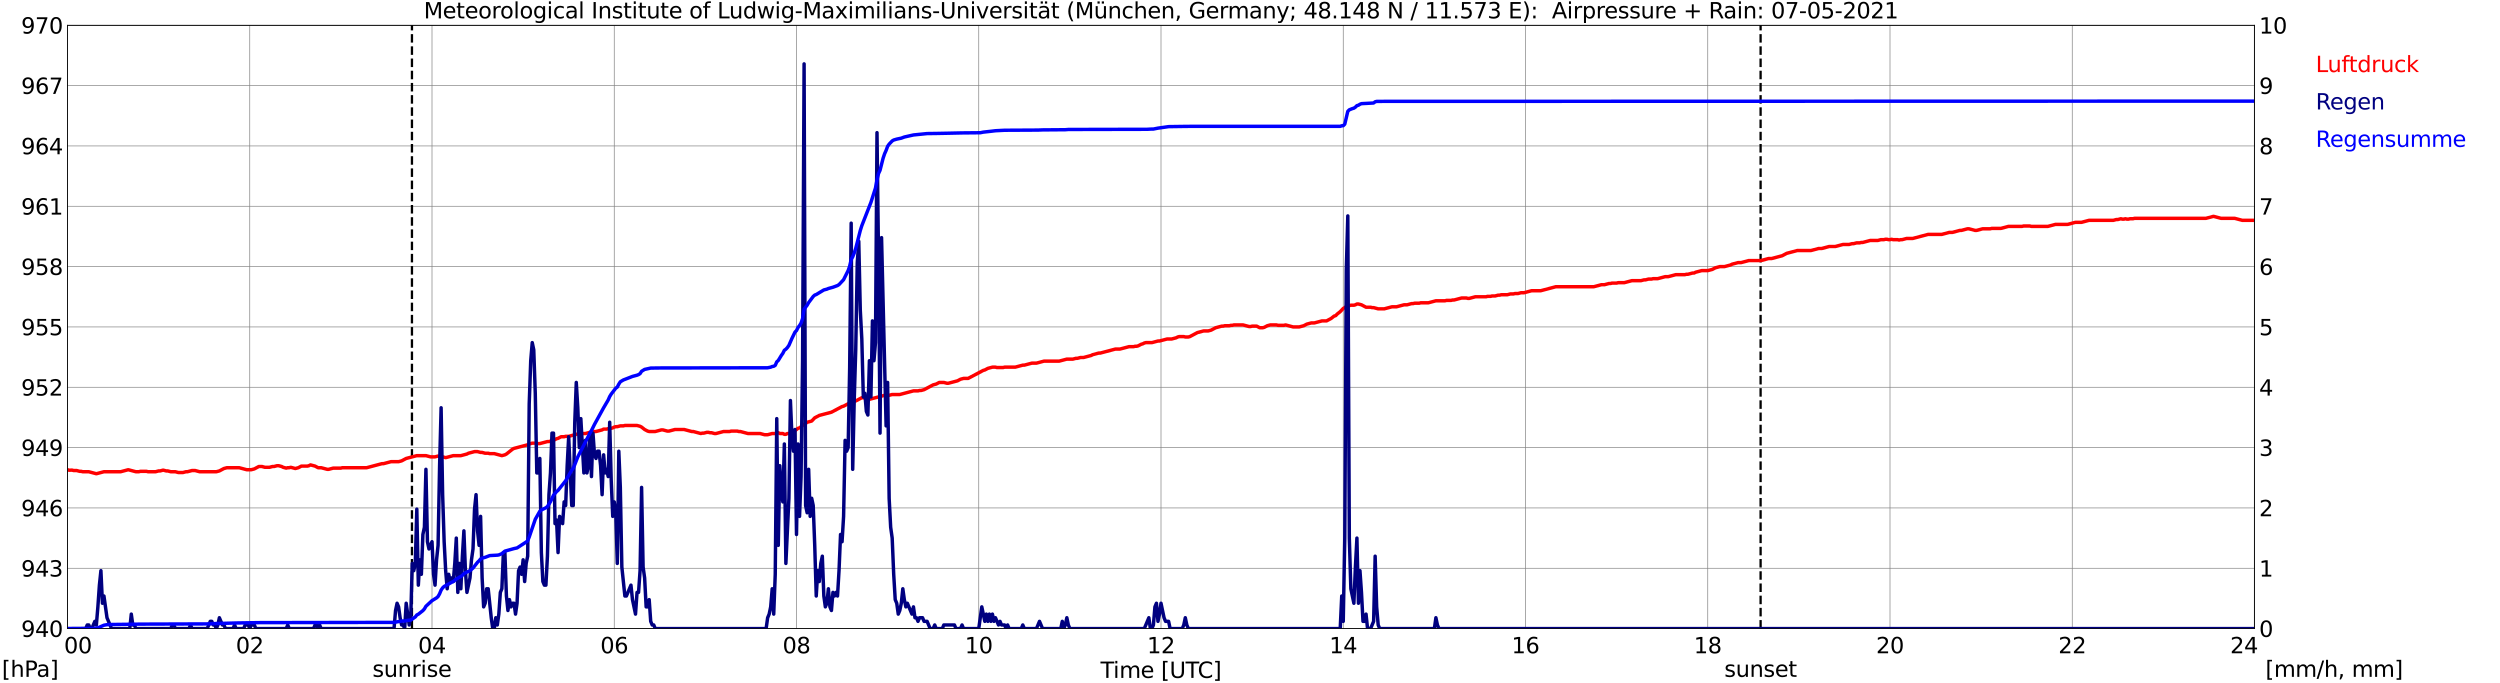 <?xml version="1.0" encoding="utf-8" standalone="no"?>
<!DOCTYPE svg PUBLIC "-//W3C//DTD SVG 1.1//EN"
  "http://www.w3.org/Graphics/SVG/1.1/DTD/svg11.dtd">
<svg xmlns:xlink="http://www.w3.org/1999/xlink" width="1085.4pt" height="296.64pt" viewBox="0 0 1085.4 296.64" xmlns="http://www.w3.org/2000/svg" version="1.1">
 <defs>
  <style type="text/css">*{stroke-linejoin: round; stroke-linecap: butt}</style>
 </defs>
 <g id="figure_1">
  <g id="patch_1">
   <path d="M 0 296.64 
L 1085.4 296.64 
L 1085.4 0 
L 0 0 
z
" style="fill: #ffffff"/>
  </g>
  <g id="axes_1">
   <g id="patch_2">
    <path d="M 29.306 272.909 
L 978.814 272.909 
L 978.814 10.976 
L 29.306 10.976 
z
" style="fill: #ffffff"/>
   </g>
   <g id="patch_3">
    <path d="M 978.814 272.909 
L 978.814 272.909 
L 978.814 10.976 
L 978.814 10.976 
z
" clip-path="url(#p64ca7342cd)" style="fill: #d3d3d3; opacity: 0.25; stroke: #d3d3d3; stroke-linejoin: miter"/>
   </g>
   <g id="matplotlib.axis_1">
    <g id="xtick_1">
     <g id="line2d_1">
      <path d="M 29.306 272.909 
L 29.306 10.976 
" clip-path="url(#p64ca7342cd)" style="fill: none; stroke: #808080; stroke-width: 0.3; stroke-linecap: square"/>
     </g>
     <g id="line2d_2"/>
     <g id="text_1">
      <!--    00 -->
      <g transform="translate(18.733 283.627) scale(0.095 -0.095)">
       <defs>
        <path id="DejaVuSans-20" transform="scale(0.016)"/>
        <path id="DejaVuSans-30" d="M 2034 4250 
Q 1547 4250 1301 3770 
Q 1056 3291 1056 2328 
Q 1056 1369 1301 889 
Q 1547 409 2034 409 
Q 2525 409 2770 889 
Q 3016 1369 3016 2328 
Q 3016 3291 2770 3770 
Q 2525 4250 2034 4250 
z
M 2034 4750 
Q 2819 4750 3233 4129 
Q 3647 3509 3647 2328 
Q 3647 1150 3233 529 
Q 2819 -91 2034 -91 
Q 1250 -91 836 529 
Q 422 1150 422 2328 
Q 422 3509 836 4129 
Q 1250 4750 2034 4750 
z
" transform="scale(0.016)"/>
       </defs>
       <use xlink:href="#DejaVuSans-20"/>
       <use xlink:href="#DejaVuSans-20" transform="translate(31.787 0)"/>
       <use xlink:href="#DejaVuSans-20" transform="translate(63.574 0)"/>
       <use xlink:href="#DejaVuSans-30" transform="translate(95.361 0)"/>
       <use xlink:href="#DejaVuSans-30" transform="translate(158.984 0)"/>
      </g>
     </g>
    </g>
    <g id="xtick_2">
     <g id="line2d_3">
      <path d="M 108.431 272.909 
L 108.431 10.976 
" clip-path="url(#p64ca7342cd)" style="fill: none; stroke: #808080; stroke-width: 0.3; stroke-linecap: square"/>
     </g>
     <g id="line2d_4"/>
     <g id="text_2">
      <!-- 02 -->
      <g transform="translate(102.387 283.627) scale(0.095 -0.095)">
       <defs>
        <path id="DejaVuSans-32" d="M 1228 531 
L 3431 531 
L 3431 0 
L 469 0 
L 469 531 
Q 828 903 1448 1529 
Q 2069 2156 2228 2338 
Q 2531 2678 2651 2914 
Q 2772 3150 2772 3378 
Q 2772 3750 2511 3984 
Q 2250 4219 1831 4219 
Q 1534 4219 1204 4116 
Q 875 4013 500 3803 
L 500 4441 
Q 881 4594 1212 4672 
Q 1544 4750 1819 4750 
Q 2544 4750 2975 4387 
Q 3406 4025 3406 3419 
Q 3406 3131 3298 2873 
Q 3191 2616 2906 2266 
Q 2828 2175 2409 1742 
Q 1991 1309 1228 531 
z
" transform="scale(0.016)"/>
       </defs>
       <use xlink:href="#DejaVuSans-30"/>
       <use xlink:href="#DejaVuSans-32" transform="translate(63.623 0)"/>
      </g>
     </g>
    </g>
    <g id="xtick_3">
     <g id="line2d_5">
      <path d="M 187.557 272.909 
L 187.557 10.976 
" clip-path="url(#p64ca7342cd)" style="fill: none; stroke: #808080; stroke-width: 0.3; stroke-linecap: square"/>
     </g>
     <g id="line2d_6"/>
     <g id="text_3">
      <!-- 04 -->
      <g transform="translate(181.513 283.627) scale(0.095 -0.095)">
       <defs>
        <path id="DejaVuSans-34" d="M 2419 4116 
L 825 1625 
L 2419 1625 
L 2419 4116 
z
M 2253 4666 
L 3047 4666 
L 3047 1625 
L 3713 1625 
L 3713 1100 
L 3047 1100 
L 3047 0 
L 2419 0 
L 2419 1100 
L 313 1100 
L 313 1709 
L 2253 4666 
z
" transform="scale(0.016)"/>
       </defs>
       <use xlink:href="#DejaVuSans-30"/>
       <use xlink:href="#DejaVuSans-34" transform="translate(63.623 0)"/>
      </g>
     </g>
    </g>
    <g id="xtick_4">
     <g id="line2d_7">
      <path d="M 266.683 272.909 
L 266.683 10.976 
" clip-path="url(#p64ca7342cd)" style="fill: none; stroke: #808080; stroke-width: 0.3; stroke-linecap: square"/>
     </g>
     <g id="line2d_8"/>
     <g id="text_4">
      <!-- 06 -->
      <g transform="translate(260.638 283.627) scale(0.095 -0.095)">
       <defs>
        <path id="DejaVuSans-36" d="M 2113 2584 
Q 1688 2584 1439 2293 
Q 1191 2003 1191 1497 
Q 1191 994 1439 701 
Q 1688 409 2113 409 
Q 2538 409 2786 701 
Q 3034 994 3034 1497 
Q 3034 2003 2786 2293 
Q 2538 2584 2113 2584 
z
M 3366 4563 
L 3366 3988 
Q 3128 4100 2886 4159 
Q 2644 4219 2406 4219 
Q 1781 4219 1451 3797 
Q 1122 3375 1075 2522 
Q 1259 2794 1537 2939 
Q 1816 3084 2150 3084 
Q 2853 3084 3261 2657 
Q 3669 2231 3669 1497 
Q 3669 778 3244 343 
Q 2819 -91 2113 -91 
Q 1303 -91 875 529 
Q 447 1150 447 2328 
Q 447 3434 972 4092 
Q 1497 4750 2381 4750 
Q 2619 4750 2861 4703 
Q 3103 4656 3366 4563 
z
" transform="scale(0.016)"/>
       </defs>
       <use xlink:href="#DejaVuSans-30"/>
       <use xlink:href="#DejaVuSans-36" transform="translate(63.623 0)"/>
      </g>
     </g>
    </g>
    <g id="xtick_5">
     <g id="line2d_9">
      <path d="M 345.808 272.909 
L 345.808 10.976 
" clip-path="url(#p64ca7342cd)" style="fill: none; stroke: #808080; stroke-width: 0.3; stroke-linecap: square"/>
     </g>
     <g id="line2d_10"/>
     <g id="text_5">
      <!-- 08 -->
      <g transform="translate(339.764 283.627) scale(0.095 -0.095)">
       <defs>
        <path id="DejaVuSans-38" d="M 2034 2216 
Q 1584 2216 1326 1975 
Q 1069 1734 1069 1313 
Q 1069 891 1326 650 
Q 1584 409 2034 409 
Q 2484 409 2743 651 
Q 3003 894 3003 1313 
Q 3003 1734 2745 1975 
Q 2488 2216 2034 2216 
z
M 1403 2484 
Q 997 2584 770 2862 
Q 544 3141 544 3541 
Q 544 4100 942 4425 
Q 1341 4750 2034 4750 
Q 2731 4750 3128 4425 
Q 3525 4100 3525 3541 
Q 3525 3141 3298 2862 
Q 3072 2584 2669 2484 
Q 3125 2378 3379 2068 
Q 3634 1759 3634 1313 
Q 3634 634 3220 271 
Q 2806 -91 2034 -91 
Q 1263 -91 848 271 
Q 434 634 434 1313 
Q 434 1759 690 2068 
Q 947 2378 1403 2484 
z
M 1172 3481 
Q 1172 3119 1398 2916 
Q 1625 2713 2034 2713 
Q 2441 2713 2670 2916 
Q 2900 3119 2900 3481 
Q 2900 3844 2670 4047 
Q 2441 4250 2034 4250 
Q 1625 4250 1398 4047 
Q 1172 3844 1172 3481 
z
" transform="scale(0.016)"/>
       </defs>
       <use xlink:href="#DejaVuSans-30"/>
       <use xlink:href="#DejaVuSans-38" transform="translate(63.623 0)"/>
      </g>
     </g>
    </g>
    <g id="xtick_6">
     <g id="line2d_11">
      <path d="M 424.934 272.909 
L 424.934 10.976 
" clip-path="url(#p64ca7342cd)" style="fill: none; stroke: #808080; stroke-width: 0.3; stroke-linecap: square"/>
     </g>
     <g id="line2d_12"/>
     <g id="text_6">
      <!-- 10 -->
      <g transform="translate(418.89 283.627) scale(0.095 -0.095)">
       <defs>
        <path id="DejaVuSans-31" d="M 794 531 
L 1825 531 
L 1825 4091 
L 703 3866 
L 703 4441 
L 1819 4666 
L 2450 4666 
L 2450 531 
L 3481 531 
L 3481 0 
L 794 0 
L 794 531 
z
" transform="scale(0.016)"/>
       </defs>
       <use xlink:href="#DejaVuSans-31"/>
       <use xlink:href="#DejaVuSans-30" transform="translate(63.623 0)"/>
      </g>
     </g>
    </g>
    <g id="xtick_7">
     <g id="line2d_13">
      <path d="M 504.06 272.909 
L 504.06 10.976 
" clip-path="url(#p64ca7342cd)" style="fill: none; stroke: #808080; stroke-width: 0.3; stroke-linecap: square"/>
     </g>
     <g id="line2d_14"/>
     <g id="text_7">
      <!-- 12 -->
      <g transform="translate(498.015 283.627) scale(0.095 -0.095)">
       <use xlink:href="#DejaVuSans-31"/>
       <use xlink:href="#DejaVuSans-32" transform="translate(63.623 0)"/>
      </g>
     </g>
    </g>
    <g id="xtick_8">
     <g id="line2d_15">
      <path d="M 583.185 272.909 
L 583.185 10.976 
" clip-path="url(#p64ca7342cd)" style="fill: none; stroke: #808080; stroke-width: 0.3; stroke-linecap: square"/>
     </g>
     <g id="line2d_16"/>
     <g id="text_8">
      <!-- 14 -->
      <g transform="translate(577.141 283.627) scale(0.095 -0.095)">
       <use xlink:href="#DejaVuSans-31"/>
       <use xlink:href="#DejaVuSans-34" transform="translate(63.623 0)"/>
      </g>
     </g>
    </g>
    <g id="xtick_9">
     <g id="line2d_17">
      <path d="M 662.311 272.909 
L 662.311 10.976 
" clip-path="url(#p64ca7342cd)" style="fill: none; stroke: #808080; stroke-width: 0.3; stroke-linecap: square"/>
     </g>
     <g id="line2d_18"/>
     <g id="text_9">
      <!-- 16 -->
      <g transform="translate(656.267 283.627) scale(0.095 -0.095)">
       <use xlink:href="#DejaVuSans-31"/>
       <use xlink:href="#DejaVuSans-36" transform="translate(63.623 0)"/>
      </g>
     </g>
    </g>
    <g id="xtick_10">
     <g id="line2d_19">
      <path d="M 741.437 272.909 
L 741.437 10.976 
" clip-path="url(#p64ca7342cd)" style="fill: none; stroke: #808080; stroke-width: 0.3; stroke-linecap: square"/>
     </g>
     <g id="line2d_20"/>
     <g id="text_10">
      <!-- 18 -->
      <g transform="translate(735.392 283.627) scale(0.095 -0.095)">
       <use xlink:href="#DejaVuSans-31"/>
       <use xlink:href="#DejaVuSans-38" transform="translate(63.623 0)"/>
      </g>
     </g>
    </g>
    <g id="xtick_11">
     <g id="line2d_21">
      <path d="M 820.562 272.909 
L 820.562 10.976 
" clip-path="url(#p64ca7342cd)" style="fill: none; stroke: #808080; stroke-width: 0.3; stroke-linecap: square"/>
     </g>
     <g id="line2d_22"/>
     <g id="text_11">
      <!-- 20 -->
      <g transform="translate(814.518 283.627) scale(0.095 -0.095)">
       <use xlink:href="#DejaVuSans-32"/>
       <use xlink:href="#DejaVuSans-30" transform="translate(63.623 0)"/>
      </g>
     </g>
    </g>
    <g id="xtick_12">
     <g id="line2d_23">
      <path d="M 899.688 272.909 
L 899.688 10.976 
" clip-path="url(#p64ca7342cd)" style="fill: none; stroke: #808080; stroke-width: 0.3; stroke-linecap: square"/>
     </g>
     <g id="line2d_24"/>
     <g id="text_12">
      <!-- 22 -->
      <g transform="translate(893.644 283.627) scale(0.095 -0.095)">
       <use xlink:href="#DejaVuSans-32"/>
       <use xlink:href="#DejaVuSans-32" transform="translate(63.623 0)"/>
      </g>
     </g>
    </g>
    <g id="xtick_13">
     <g id="line2d_25">
      <path d="M 978.814 272.909 
L 978.814 10.976 
" clip-path="url(#p64ca7342cd)" style="fill: none; stroke: #808080; stroke-width: 0.3; stroke-linecap: square"/>
     </g>
     <g id="line2d_26"/>
     <g id="text_13">
      <!-- 24    -->
      <g transform="translate(968.241 283.627) scale(0.095 -0.095)">
       <use xlink:href="#DejaVuSans-32"/>
       <use xlink:href="#DejaVuSans-34" transform="translate(63.623 0)"/>
       <use xlink:href="#DejaVuSans-20" transform="translate(127.246 0)"/>
       <use xlink:href="#DejaVuSans-20" transform="translate(159.033 0)"/>
       <use xlink:href="#DejaVuSans-20" transform="translate(190.82 0)"/>
      </g>
     </g>
    </g>
    <g id="text_14">
     <!-- Time [UTC] -->
     <g transform="translate(477.806 294.322) scale(0.095 -0.095)">
      <defs>
       <path id="DejaVuSans-54" d="M -19 4666 
L 3928 4666 
L 3928 4134 
L 2272 4134 
L 2272 0 
L 1638 0 
L 1638 4134 
L -19 4134 
L -19 4666 
z
" transform="scale(0.016)"/>
       <path id="DejaVuSans-69" d="M 603 3500 
L 1178 3500 
L 1178 0 
L 603 0 
L 603 3500 
z
M 603 4863 
L 1178 4863 
L 1178 4134 
L 603 4134 
L 603 4863 
z
" transform="scale(0.016)"/>
       <path id="DejaVuSans-6d" d="M 3328 2828 
Q 3544 3216 3844 3400 
Q 4144 3584 4550 3584 
Q 5097 3584 5394 3201 
Q 5691 2819 5691 2113 
L 5691 0 
L 5113 0 
L 5113 2094 
Q 5113 2597 4934 2840 
Q 4756 3084 4391 3084 
Q 3944 3084 3684 2787 
Q 3425 2491 3425 1978 
L 3425 0 
L 2847 0 
L 2847 2094 
Q 2847 2600 2669 2842 
Q 2491 3084 2119 3084 
Q 1678 3084 1418 2786 
Q 1159 2488 1159 1978 
L 1159 0 
L 581 0 
L 581 3500 
L 1159 3500 
L 1159 2956 
Q 1356 3278 1631 3431 
Q 1906 3584 2284 3584 
Q 2666 3584 2933 3390 
Q 3200 3197 3328 2828 
z
" transform="scale(0.016)"/>
       <path id="DejaVuSans-65" d="M 3597 1894 
L 3597 1613 
L 953 1613 
Q 991 1019 1311 708 
Q 1631 397 2203 397 
Q 2534 397 2845 478 
Q 3156 559 3463 722 
L 3463 178 
Q 3153 47 2828 -22 
Q 2503 -91 2169 -91 
Q 1331 -91 842 396 
Q 353 884 353 1716 
Q 353 2575 817 3079 
Q 1281 3584 2069 3584 
Q 2775 3584 3186 3129 
Q 3597 2675 3597 1894 
z
M 3022 2063 
Q 3016 2534 2758 2815 
Q 2500 3097 2075 3097 
Q 1594 3097 1305 2825 
Q 1016 2553 972 2059 
L 3022 2063 
z
" transform="scale(0.016)"/>
       <path id="DejaVuSans-5b" d="M 550 4863 
L 1875 4863 
L 1875 4416 
L 1125 4416 
L 1125 -397 
L 1875 -397 
L 1875 -844 
L 550 -844 
L 550 4863 
z
" transform="scale(0.016)"/>
       <path id="DejaVuSans-55" d="M 556 4666 
L 1191 4666 
L 1191 1831 
Q 1191 1081 1462 751 
Q 1734 422 2344 422 
Q 2950 422 3222 751 
Q 3494 1081 3494 1831 
L 3494 4666 
L 4128 4666 
L 4128 1753 
Q 4128 841 3676 375 
Q 3225 -91 2344 -91 
Q 1459 -91 1007 375 
Q 556 841 556 1753 
L 556 4666 
z
" transform="scale(0.016)"/>
       <path id="DejaVuSans-43" d="M 4122 4306 
L 4122 3641 
Q 3803 3938 3442 4084 
Q 3081 4231 2675 4231 
Q 1875 4231 1450 3742 
Q 1025 3253 1025 2328 
Q 1025 1406 1450 917 
Q 1875 428 2675 428 
Q 3081 428 3442 575 
Q 3803 722 4122 1019 
L 4122 359 
Q 3791 134 3420 21 
Q 3050 -91 2638 -91 
Q 1578 -91 968 557 
Q 359 1206 359 2328 
Q 359 3453 968 4101 
Q 1578 4750 2638 4750 
Q 3056 4750 3426 4639 
Q 3797 4528 4122 4306 
z
" transform="scale(0.016)"/>
       <path id="DejaVuSans-5d" d="M 1947 4863 
L 1947 -844 
L 622 -844 
L 622 -397 
L 1369 -397 
L 1369 4416 
L 622 4416 
L 622 4863 
L 1947 4863 
z
" transform="scale(0.016)"/>
      </defs>
      <use xlink:href="#DejaVuSans-54"/>
      <use xlink:href="#DejaVuSans-69" transform="translate(57.959 0)"/>
      <use xlink:href="#DejaVuSans-6d" transform="translate(85.742 0)"/>
      <use xlink:href="#DejaVuSans-65" transform="translate(183.154 0)"/>
      <use xlink:href="#DejaVuSans-20" transform="translate(244.678 0)"/>
      <use xlink:href="#DejaVuSans-5b" transform="translate(276.465 0)"/>
      <use xlink:href="#DejaVuSans-55" transform="translate(315.479 0)"/>
      <use xlink:href="#DejaVuSans-54" transform="translate(388.672 0)"/>
      <use xlink:href="#DejaVuSans-43" transform="translate(443.881 0)"/>
      <use xlink:href="#DejaVuSans-5d" transform="translate(513.705 0)"/>
     </g>
    </g>
   </g>
   <g id="matplotlib.axis_2">
    <g id="ytick_1">
     <g id="line2d_27">
      <path d="M 29.306 272.909 
L 978.814 272.909 
" clip-path="url(#p64ca7342cd)" style="fill: none; stroke: #808080; stroke-width: 0.3; stroke-linecap: square"/>
     </g>
     <g id="line2d_28"/>
     <g id="text_15">
      <!-- 940 -->
      <g transform="translate(9.173 276.518) scale(0.095 -0.095)">
       <defs>
        <path id="DejaVuSans-39" d="M 703 97 
L 703 672 
Q 941 559 1184 500 
Q 1428 441 1663 441 
Q 2288 441 2617 861 
Q 2947 1281 2994 2138 
Q 2813 1869 2534 1725 
Q 2256 1581 1919 1581 
Q 1219 1581 811 2004 
Q 403 2428 403 3163 
Q 403 3881 828 4315 
Q 1253 4750 1959 4750 
Q 2769 4750 3195 4129 
Q 3622 3509 3622 2328 
Q 3622 1225 3098 567 
Q 2575 -91 1691 -91 
Q 1453 -91 1209 -44 
Q 966 3 703 97 
z
M 1959 2075 
Q 2384 2075 2632 2365 
Q 2881 2656 2881 3163 
Q 2881 3666 2632 3958 
Q 2384 4250 1959 4250 
Q 1534 4250 1286 3958 
Q 1038 3666 1038 3163 
Q 1038 2656 1286 2365 
Q 1534 2075 1959 2075 
z
" transform="scale(0.016)"/>
       </defs>
       <use xlink:href="#DejaVuSans-39"/>
       <use xlink:href="#DejaVuSans-34" transform="translate(63.623 0)"/>
       <use xlink:href="#DejaVuSans-30" transform="translate(127.246 0)"/>
      </g>
     </g>
    </g>
    <g id="ytick_2">
     <g id="line2d_29">
      <path d="M 29.306 246.715 
L 978.814 246.715 
" clip-path="url(#p64ca7342cd)" style="fill: none; stroke: #808080; stroke-width: 0.3; stroke-linecap: square"/>
     </g>
     <g id="line2d_30"/>
     <g id="text_16">
      <!-- 943 -->
      <g transform="translate(9.173 250.325) scale(0.095 -0.095)">
       <defs>
        <path id="DejaVuSans-33" d="M 2597 2516 
Q 3050 2419 3304 2112 
Q 3559 1806 3559 1356 
Q 3559 666 3084 287 
Q 2609 -91 1734 -91 
Q 1441 -91 1130 -33 
Q 819 25 488 141 
L 488 750 
Q 750 597 1062 519 
Q 1375 441 1716 441 
Q 2309 441 2620 675 
Q 2931 909 2931 1356 
Q 2931 1769 2642 2001 
Q 2353 2234 1838 2234 
L 1294 2234 
L 1294 2753 
L 1863 2753 
Q 2328 2753 2575 2939 
Q 2822 3125 2822 3475 
Q 2822 3834 2567 4026 
Q 2313 4219 1838 4219 
Q 1578 4219 1281 4162 
Q 984 4106 628 3988 
L 628 4550 
Q 988 4650 1302 4700 
Q 1616 4750 1894 4750 
Q 2613 4750 3031 4423 
Q 3450 4097 3450 3541 
Q 3450 3153 3228 2886 
Q 3006 2619 2597 2516 
z
" transform="scale(0.016)"/>
       </defs>
       <use xlink:href="#DejaVuSans-39"/>
       <use xlink:href="#DejaVuSans-34" transform="translate(63.623 0)"/>
       <use xlink:href="#DejaVuSans-33" transform="translate(127.246 0)"/>
      </g>
     </g>
    </g>
    <g id="ytick_3">
     <g id="line2d_31">
      <path d="M 29.306 220.522 
L 978.814 220.522 
" clip-path="url(#p64ca7342cd)" style="fill: none; stroke: #808080; stroke-width: 0.3; stroke-linecap: square"/>
     </g>
     <g id="line2d_32"/>
     <g id="text_17">
      <!-- 946 -->
      <g transform="translate(9.173 224.131) scale(0.095 -0.095)">
       <use xlink:href="#DejaVuSans-39"/>
       <use xlink:href="#DejaVuSans-34" transform="translate(63.623 0)"/>
       <use xlink:href="#DejaVuSans-36" transform="translate(127.246 0)"/>
      </g>
     </g>
    </g>
    <g id="ytick_4">
     <g id="line2d_33">
      <path d="M 29.306 194.329 
L 978.814 194.329 
" clip-path="url(#p64ca7342cd)" style="fill: none; stroke: #808080; stroke-width: 0.3; stroke-linecap: square"/>
     </g>
     <g id="line2d_34"/>
     <g id="text_18">
      <!-- 949 -->
      <g transform="translate(9.173 197.938) scale(0.095 -0.095)">
       <use xlink:href="#DejaVuSans-39"/>
       <use xlink:href="#DejaVuSans-34" transform="translate(63.623 0)"/>
       <use xlink:href="#DejaVuSans-39" transform="translate(127.246 0)"/>
      </g>
     </g>
    </g>
    <g id="ytick_5">
     <g id="line2d_35">
      <path d="M 29.306 168.136 
L 978.814 168.136 
" clip-path="url(#p64ca7342cd)" style="fill: none; stroke: #808080; stroke-width: 0.3; stroke-linecap: square"/>
     </g>
     <g id="line2d_36"/>
     <g id="text_19">
      <!-- 952 -->
      <g transform="translate(9.173 171.745) scale(0.095 -0.095)">
       <defs>
        <path id="DejaVuSans-35" d="M 691 4666 
L 3169 4666 
L 3169 4134 
L 1269 4134 
L 1269 2991 
Q 1406 3038 1543 3061 
Q 1681 3084 1819 3084 
Q 2600 3084 3056 2656 
Q 3513 2228 3513 1497 
Q 3513 744 3044 326 
Q 2575 -91 1722 -91 
Q 1428 -91 1123 -41 
Q 819 9 494 109 
L 494 744 
Q 775 591 1075 516 
Q 1375 441 1709 441 
Q 2250 441 2565 725 
Q 2881 1009 2881 1497 
Q 2881 1984 2565 2268 
Q 2250 2553 1709 2553 
Q 1456 2553 1204 2497 
Q 953 2441 691 2322 
L 691 4666 
z
" transform="scale(0.016)"/>
       </defs>
       <use xlink:href="#DejaVuSans-39"/>
       <use xlink:href="#DejaVuSans-35" transform="translate(63.623 0)"/>
       <use xlink:href="#DejaVuSans-32" transform="translate(127.246 0)"/>
      </g>
     </g>
    </g>
    <g id="ytick_6">
     <g id="line2d_37">
      <path d="M 29.306 141.942 
L 978.814 141.942 
" clip-path="url(#p64ca7342cd)" style="fill: none; stroke: #808080; stroke-width: 0.3; stroke-linecap: square"/>
     </g>
     <g id="line2d_38"/>
     <g id="text_20">
      <!-- 955 -->
      <g transform="translate(9.173 145.551) scale(0.095 -0.095)">
       <use xlink:href="#DejaVuSans-39"/>
       <use xlink:href="#DejaVuSans-35" transform="translate(63.623 0)"/>
       <use xlink:href="#DejaVuSans-35" transform="translate(127.246 0)"/>
      </g>
     </g>
    </g>
    <g id="ytick_7">
     <g id="line2d_39">
      <path d="M 29.306 115.749 
L 978.814 115.749 
" clip-path="url(#p64ca7342cd)" style="fill: none; stroke: #808080; stroke-width: 0.3; stroke-linecap: square"/>
     </g>
     <g id="line2d_40"/>
     <g id="text_21">
      <!-- 958 -->
      <g transform="translate(9.173 119.358) scale(0.095 -0.095)">
       <use xlink:href="#DejaVuSans-39"/>
       <use xlink:href="#DejaVuSans-35" transform="translate(63.623 0)"/>
       <use xlink:href="#DejaVuSans-38" transform="translate(127.246 0)"/>
      </g>
     </g>
    </g>
    <g id="ytick_8">
     <g id="line2d_41">
      <path d="M 29.306 89.556 
L 978.814 89.556 
" clip-path="url(#p64ca7342cd)" style="fill: none; stroke: #808080; stroke-width: 0.3; stroke-linecap: square"/>
     </g>
     <g id="line2d_42"/>
     <g id="text_22">
      <!-- 961 -->
      <g transform="translate(9.173 93.165) scale(0.095 -0.095)">
       <use xlink:href="#DejaVuSans-39"/>
       <use xlink:href="#DejaVuSans-36" transform="translate(63.623 0)"/>
       <use xlink:href="#DejaVuSans-31" transform="translate(127.246 0)"/>
      </g>
     </g>
    </g>
    <g id="ytick_9">
     <g id="line2d_43">
      <path d="M 29.306 63.362 
L 978.814 63.362 
" clip-path="url(#p64ca7342cd)" style="fill: none; stroke: #808080; stroke-width: 0.3; stroke-linecap: square"/>
     </g>
     <g id="line2d_44"/>
     <g id="text_23">
      <!-- 964 -->
      <g transform="translate(9.173 66.972) scale(0.095 -0.095)">
       <use xlink:href="#DejaVuSans-39"/>
       <use xlink:href="#DejaVuSans-36" transform="translate(63.623 0)"/>
       <use xlink:href="#DejaVuSans-34" transform="translate(127.246 0)"/>
      </g>
     </g>
    </g>
    <g id="ytick_10">
     <g id="line2d_45">
      <path d="M 29.306 37.169 
L 978.814 37.169 
" clip-path="url(#p64ca7342cd)" style="fill: none; stroke: #808080; stroke-width: 0.3; stroke-linecap: square"/>
     </g>
     <g id="line2d_46"/>
     <g id="text_24">
      <!-- 967 -->
      <g transform="translate(9.173 40.778) scale(0.095 -0.095)">
       <defs>
        <path id="DejaVuSans-37" d="M 525 4666 
L 3525 4666 
L 3525 4397 
L 1831 0 
L 1172 0 
L 2766 4134 
L 525 4134 
L 525 4666 
z
" transform="scale(0.016)"/>
       </defs>
       <use xlink:href="#DejaVuSans-39"/>
       <use xlink:href="#DejaVuSans-36" transform="translate(63.623 0)"/>
       <use xlink:href="#DejaVuSans-37" transform="translate(127.246 0)"/>
      </g>
     </g>
    </g>
    <g id="ytick_11">
     <g id="line2d_47">
      <path d="M 29.306 10.976 
L 978.814 10.976 
" clip-path="url(#p64ca7342cd)" style="fill: none; stroke: #808080; stroke-width: 0.3; stroke-linecap: square"/>
     </g>
     <g id="line2d_48"/>
     <g id="text_25">
      <!-- 970 -->
      <g transform="translate(9.173 14.585) scale(0.095 -0.095)">
       <use xlink:href="#DejaVuSans-39"/>
       <use xlink:href="#DejaVuSans-37" transform="translate(63.623 0)"/>
       <use xlink:href="#DejaVuSans-30" transform="translate(127.246 0)"/>
      </g>
     </g>
    </g>
   </g>
   <g id="line2d_49">
    <path d="M 178.853 272.909 
L 178.853 10.976 
" clip-path="url(#p64ca7342cd)" style="fill: none; stroke-dasharray: 3.7,1.6; stroke-dashoffset: 0; stroke: #000000"/>
   </g>
   <g id="line2d_50">
    <path d="M 764.383 272.909 
L 764.383 10.976 
" clip-path="url(#p64ca7342cd)" style="fill: none; stroke-dasharray: 3.7,1.6; stroke-dashoffset: 0; stroke: #000000"/>
   </g>
   <g id="line2d_51">
    <path d="M 29.306 203.933 
L 29.965 204.151 
L 31.284 204.108 
L 31.943 204.282 
L 33.262 204.282 
L 34.581 204.632 
L 35.24 204.632 
L 35.9 204.806 
L 38.537 204.806 
L 41.834 205.679 
L 45.131 204.806 
L 52.384 204.806 
L 55.681 203.933 
L 58.978 204.806 
L 60.297 204.806 
L 60.956 204.632 
L 63.594 204.632 
L 64.253 204.806 
L 67.55 204.806 
L 68.869 204.457 
L 69.528 204.457 
L 70.847 204.108 
L 72.166 204.457 
L 72.825 204.457 
L 74.144 204.806 
L 76.122 204.806 
L 77.441 205.155 
L 79.419 205.155 
L 80.737 204.806 
L 81.397 204.806 
L 83.375 204.282 
L 84.694 204.282 
L 86.672 204.806 
L 93.925 204.806 
L 95.244 204.457 
L 97.222 203.409 
L 98.541 203.06 
L 103.816 203.06 
L 107.113 203.933 
L 109.091 203.933 
L 110.41 203.584 
L 112.388 202.536 
L 113.707 202.536 
L 115.025 202.885 
L 117.003 202.885 
L 118.322 202.536 
L 118.982 202.536 
L 120.3 202.187 
L 120.96 202.187 
L 122.278 202.536 
L 122.938 202.885 
L 124.257 203.235 
L 124.916 203.06 
L 125.575 203.06 
L 126.235 202.885 
L 128.213 203.409 
L 129.532 203.06 
L 130.85 202.361 
L 133.488 202.361 
L 134.147 202.187 
L 134.807 201.838 
L 136.785 202.361 
L 138.104 203.06 
L 139.422 203.06 
L 142.06 203.758 
L 142.719 203.758 
L 144.697 203.235 
L 147.994 203.235 
L 148.654 203.06 
L 159.204 203.06 
L 165.798 201.314 
L 166.457 201.314 
L 169.754 200.441 
L 173.051 200.441 
L 174.37 200.091 
L 176.348 199.044 
L 180.963 197.821 
L 184.92 197.821 
L 186.898 198.345 
L 188.876 198.345 
L 190.195 197.996 
L 191.513 198.345 
L 192.173 198.345 
L 193.492 198.694 
L 196.788 197.821 
L 200.085 197.821 
L 202.723 197.123 
L 203.382 196.774 
L 206.02 196.075 
L 207.339 196.075 
L 208.657 196.424 
L 209.317 196.424 
L 210.635 196.774 
L 211.954 196.774 
L 212.614 196.948 
L 214.592 196.948 
L 217.889 197.821 
L 219.207 197.472 
L 219.867 197.123 
L 222.504 195.027 
L 223.164 194.678 
L 229.098 193.107 
L 229.757 192.757 
L 231.076 192.408 
L 232.395 192.408 
L 233.054 192.583 
L 234.373 192.583 
L 237.67 191.71 
L 238.329 191.71 
L 240.308 191.186 
L 241.626 190.487 
L 242.286 190.313 
L 243.604 189.614 
L 244.923 189.614 
L 245.583 189.439 
L 246.901 189.439 
L 251.517 188.217 
L 254.155 188.217 
L 257.451 187.344 
L 258.77 187.344 
L 261.408 186.645 
L 262.067 186.296 
L 263.386 186.296 
L 264.705 185.947 
L 265.364 185.947 
L 266.023 185.772 
L 266.683 185.423 
L 267.342 185.249 
L 268.002 185.249 
L 269.32 184.899 
L 270.639 184.899 
L 271.298 184.725 
L 276.573 184.725 
L 277.892 185.074 
L 278.552 185.423 
L 279.87 186.471 
L 281.189 187.169 
L 281.849 187.344 
L 284.486 187.344 
L 287.124 186.645 
L 287.783 186.645 
L 289.761 187.169 
L 290.42 187.169 
L 293.058 186.471 
L 297.014 186.471 
L 300.311 187.344 
L 300.971 187.344 
L 304.267 188.217 
L 304.927 188.042 
L 305.586 188.042 
L 306.905 187.693 
L 307.564 187.693 
L 308.224 187.868 
L 308.883 187.868 
L 310.202 188.217 
L 310.861 188.217 
L 314.158 187.344 
L 316.796 187.344 
L 317.455 187.169 
L 320.093 187.169 
L 320.752 187.344 
L 321.411 187.344 
L 324.708 188.217 
L 329.983 188.217 
L 331.961 188.741 
L 333.28 188.741 
L 335.258 188.217 
L 336.577 188.217 
L 337.896 187.868 
L 338.555 188.217 
L 339.874 188.217 
L 340.533 188.566 
L 341.193 188.566 
L 341.852 188.217 
L 343.171 188.217 
L 344.49 187.519 
L 346.468 185.947 
L 347.127 185.772 
L 349.105 184.201 
L 349.765 183.852 
L 350.424 183.328 
L 352.402 182.804 
L 353.721 181.407 
L 355.699 180.359 
L 360.974 178.962 
L 365.59 176.517 
L 366.249 176.343 
L 369.546 174.597 
L 371.524 174.073 
L 374.162 172.676 
L 374.821 172.676 
L 377.459 173.374 
L 384.053 171.628 
L 386.031 171.628 
L 387.349 171.279 
L 390.646 171.279 
L 396.581 169.707 
L 398.559 169.707 
L 399.218 169.533 
L 399.878 169.533 
L 401.196 169.183 
L 405.153 167.088 
L 406.471 166.739 
L 407.79 166.04 
L 409.768 166.04 
L 411.087 166.389 
L 411.746 166.389 
L 415.703 165.342 
L 417.022 164.643 
L 418.34 164.294 
L 420.318 164.294 
L 426.912 160.801 
L 427.572 160.627 
L 428.89 159.928 
L 430.869 159.404 
L 432.187 159.404 
L 432.847 159.579 
L 435.484 159.579 
L 436.144 159.404 
L 440.759 159.404 
L 444.056 158.531 
L 444.716 158.531 
L 448.012 157.658 
L 449.991 157.658 
L 453.287 156.785 
L 459.881 156.785 
L 463.178 155.912 
L 465.816 155.912 
L 467.134 155.563 
L 467.794 155.563 
L 469.113 155.214 
L 470.431 155.214 
L 473.728 154.34 
L 474.388 153.991 
L 477.025 153.293 
L 477.685 153.293 
L 484.278 151.546 
L 486.256 151.546 
L 490.213 150.499 
L 492.191 150.499 
L 492.85 150.324 
L 493.51 150.324 
L 494.169 150.149 
L 495.488 149.451 
L 496.147 149.276 
L 496.807 148.927 
L 497.466 148.753 
L 500.103 148.753 
L 502.741 148.054 
L 503.4 148.054 
L 506.697 147.181 
L 508.675 147.181 
L 510.654 146.657 
L 511.313 146.308 
L 511.972 146.133 
L 513.95 146.133 
L 514.61 146.308 
L 515.929 146.308 
L 516.588 146.133 
L 519.885 144.387 
L 522.522 143.688 
L 524.501 143.688 
L 525.819 143.339 
L 527.797 142.291 
L 530.435 141.593 
L 531.094 141.593 
L 531.754 141.418 
L 533.732 141.418 
L 534.391 141.244 
L 535.051 141.244 
L 535.71 141.069 
L 539.666 141.069 
L 542.304 141.768 
L 542.963 141.768 
L 543.623 141.593 
L 545.601 141.593 
L 546.919 142.291 
L 548.238 142.291 
L 548.898 142.117 
L 550.216 141.418 
L 551.535 141.069 
L 554.173 141.069 
L 554.832 141.244 
L 557.47 141.244 
L 558.129 141.069 
L 561.426 141.942 
L 564.063 141.942 
L 566.042 141.418 
L 567.36 140.72 
L 569.338 140.196 
L 570.657 140.196 
L 573.954 139.323 
L 575.932 139.323 
L 577.91 138.275 
L 579.229 137.227 
L 579.889 137.053 
L 580.548 136.354 
L 581.867 135.307 
L 583.185 133.91 
L 583.845 133.56 
L 584.504 133.037 
L 585.164 132.687 
L 585.823 132.687 
L 586.482 132.513 
L 587.801 132.513 
L 588.46 132.338 
L 589.12 131.989 
L 589.779 131.989 
L 591.098 132.338 
L 593.076 133.386 
L 595.054 133.386 
L 595.714 133.56 
L 596.373 133.56 
L 598.351 134.084 
L 600.989 134.084 
L 604.286 133.211 
L 606.264 133.211 
L 609.561 132.338 
L 610.879 132.338 
L 612.858 131.814 
L 613.517 131.814 
L 614.176 131.64 
L 616.154 131.64 
L 616.814 131.465 
L 620.111 131.465 
L 623.408 130.592 
L 627.364 130.592 
L 628.023 130.417 
L 630.001 130.417 
L 630.661 130.243 
L 631.32 130.243 
L 634.617 129.369 
L 636.595 129.369 
L 637.255 129.544 
L 637.914 129.544 
L 640.552 128.846 
L 645.167 128.846 
L 645.827 128.671 
L 647.145 128.671 
L 647.805 128.496 
L 649.123 128.496 
L 650.442 128.147 
L 651.102 128.147 
L 651.761 127.972 
L 654.399 127.972 
L 655.717 127.623 
L 657.036 127.623 
L 657.695 127.449 
L 659.014 127.449 
L 660.333 127.099 
L 661.652 127.099 
L 664.949 126.226 
L 668.905 126.226 
L 675.499 124.48 
L 691.983 124.48 
L 695.28 123.607 
L 696.599 123.607 
L 698.577 123.083 
L 699.236 123.083 
L 699.896 122.908 
L 701.874 122.908 
L 702.533 122.734 
L 705.171 122.734 
L 708.468 121.861 
L 712.424 121.861 
L 713.743 121.511 
L 714.402 121.511 
L 715.721 121.162 
L 717.04 121.162 
L 717.699 120.988 
L 719.677 120.988 
L 722.974 120.114 
L 724.293 120.114 
L 727.59 119.241 
L 731.546 119.241 
L 732.205 119.067 
L 732.865 119.067 
L 734.843 118.543 
L 735.502 118.543 
L 736.162 118.194 
L 738.799 117.495 
L 741.437 117.495 
L 743.415 116.971 
L 744.734 116.273 
L 746.712 115.749 
L 748.69 115.749 
L 751.327 115.05 
L 751.987 114.701 
L 754.624 114.003 
L 755.943 114.003 
L 759.24 113.13 
L 764.515 113.13 
L 767.812 112.256 
L 769.131 112.256 
L 773.746 111.034 
L 775.725 109.986 
L 780.34 108.764 
L 786.275 108.764 
L 789.572 107.891 
L 790.89 107.891 
L 794.187 107.018 
L 796.825 107.018 
L 800.122 106.145 
L 802.759 106.145 
L 804.078 105.795 
L 804.737 105.795 
L 806.056 105.446 
L 807.375 105.446 
L 808.034 105.272 
L 808.694 105.272 
L 811.99 104.398 
L 815.287 104.398 
L 816.606 104.049 
L 817.925 104.049 
L 818.584 103.875 
L 819.244 103.875 
L 819.903 104.049 
L 820.562 104.049 
L 821.222 103.875 
L 821.881 104.049 
L 823.859 104.049 
L 824.519 104.224 
L 825.178 104.049 
L 825.837 104.049 
L 827.816 103.525 
L 830.453 103.525 
L 837.047 101.779 
L 842.981 101.779 
L 846.278 100.906 
L 847.597 100.906 
L 850.894 100.033 
L 851.553 100.033 
L 854.191 99.334 
L 854.85 99.334 
L 857.488 100.033 
L 858.147 100.033 
L 860.785 99.334 
L 864.082 99.334 
L 864.741 99.16 
L 868.697 99.16 
L 871.994 98.287 
L 877.929 98.287 
L 878.588 98.112 
L 881.225 98.112 
L 881.885 98.287 
L 889.138 98.287 
L 892.435 97.414 
L 897.71 97.414 
L 901.007 96.54 
L 903.644 96.54 
L 906.941 95.667 
L 917.491 95.667 
L 918.81 95.318 
L 919.469 95.318 
L 920.788 94.969 
L 921.448 95.144 
L 922.107 95.144 
L 922.766 94.969 
L 923.426 95.144 
L 924.085 95.144 
L 924.745 94.969 
L 926.063 94.969 
L 926.723 94.794 
L 957.714 94.794 
L 961.01 93.921 
L 964.307 94.794 
L 970.242 94.794 
L 973.539 95.667 
L 978.154 95.667 
L 978.154 95.667 
" clip-path="url(#p64ca7342cd)" style="fill: none; stroke: #ff0000; stroke-width: 1.5; stroke-linecap: square"/>
   </g>
   <g id="patch_4">
    <path d="M 29.306 272.909 
L 29.306 10.976 
" style="fill: none; stroke: #000000; stroke-width: 0.3; stroke-linejoin: miter; stroke-linecap: square"/>
   </g>
   <g id="patch_5">
    <path d="M 978.814 272.909 
L 978.814 10.976 
" style="fill: none; stroke: #000000; stroke-width: 0.3; stroke-linejoin: miter; stroke-linecap: square"/>
   </g>
   <g id="patch_6">
    <path d="M 29.306 272.909 
L 978.814 272.909 
" style="fill: none; stroke: #000000; stroke-width: 0.3; stroke-linejoin: miter; stroke-linecap: square"/>
   </g>
   <g id="patch_7">
    <path d="M 29.306 10.976 
L 978.814 10.976 
" style="fill: none; stroke: #000000; stroke-width: 0.3; stroke-linejoin: miter; stroke-linecap: square"/>
   </g>
   <g id="text_26">
    <!-- sunrise -->
    <g transform="translate(161.689 293.863) scale(0.095 -0.095)">
     <defs>
      <path id="DejaVuSans-73" d="M 2834 3397 
L 2834 2853 
Q 2591 2978 2328 3040 
Q 2066 3103 1784 3103 
Q 1356 3103 1142 2972 
Q 928 2841 928 2578 
Q 928 2378 1081 2264 
Q 1234 2150 1697 2047 
L 1894 2003 
Q 2506 1872 2764 1633 
Q 3022 1394 3022 966 
Q 3022 478 2636 193 
Q 2250 -91 1575 -91 
Q 1294 -91 989 -36 
Q 684 19 347 128 
L 347 722 
Q 666 556 975 473 
Q 1284 391 1588 391 
Q 1994 391 2212 530 
Q 2431 669 2431 922 
Q 2431 1156 2273 1281 
Q 2116 1406 1581 1522 
L 1381 1569 
Q 847 1681 609 1914 
Q 372 2147 372 2553 
Q 372 3047 722 3315 
Q 1072 3584 1716 3584 
Q 2034 3584 2315 3537 
Q 2597 3491 2834 3397 
z
" transform="scale(0.016)"/>
      <path id="DejaVuSans-75" d="M 544 1381 
L 544 3500 
L 1119 3500 
L 1119 1403 
Q 1119 906 1312 657 
Q 1506 409 1894 409 
Q 2359 409 2629 706 
Q 2900 1003 2900 1516 
L 2900 3500 
L 3475 3500 
L 3475 0 
L 2900 0 
L 2900 538 
Q 2691 219 2414 64 
Q 2138 -91 1772 -91 
Q 1169 -91 856 284 
Q 544 659 544 1381 
z
M 1991 3584 
L 1991 3584 
z
" transform="scale(0.016)"/>
      <path id="DejaVuSans-6e" d="M 3513 2113 
L 3513 0 
L 2938 0 
L 2938 2094 
Q 2938 2591 2744 2837 
Q 2550 3084 2163 3084 
Q 1697 3084 1428 2787 
Q 1159 2491 1159 1978 
L 1159 0 
L 581 0 
L 581 3500 
L 1159 3500 
L 1159 2956 
Q 1366 3272 1645 3428 
Q 1925 3584 2291 3584 
Q 2894 3584 3203 3211 
Q 3513 2838 3513 2113 
z
" transform="scale(0.016)"/>
      <path id="DejaVuSans-72" d="M 2631 2963 
Q 2534 3019 2420 3045 
Q 2306 3072 2169 3072 
Q 1681 3072 1420 2755 
Q 1159 2438 1159 1844 
L 1159 0 
L 581 0 
L 581 3500 
L 1159 3500 
L 1159 2956 
Q 1341 3275 1631 3429 
Q 1922 3584 2338 3584 
Q 2397 3584 2469 3576 
Q 2541 3569 2628 3553 
L 2631 2963 
z
" transform="scale(0.016)"/>
     </defs>
     <use xlink:href="#DejaVuSans-73"/>
     <use xlink:href="#DejaVuSans-75" transform="translate(52.1 0)"/>
     <use xlink:href="#DejaVuSans-6e" transform="translate(115.479 0)"/>
     <use xlink:href="#DejaVuSans-72" transform="translate(178.857 0)"/>
     <use xlink:href="#DejaVuSans-69" transform="translate(219.971 0)"/>
     <use xlink:href="#DejaVuSans-73" transform="translate(247.754 0)"/>
     <use xlink:href="#DejaVuSans-65" transform="translate(299.854 0)"/>
    </g>
   </g>
   <g id="text_27">
    <!-- sunset -->
    <g transform="translate(748.629 293.863) scale(0.095 -0.095)">
     <defs>
      <path id="DejaVuSans-74" d="M 1172 4494 
L 1172 3500 
L 2356 3500 
L 2356 3053 
L 1172 3053 
L 1172 1153 
Q 1172 725 1289 603 
Q 1406 481 1766 481 
L 2356 481 
L 2356 0 
L 1766 0 
Q 1100 0 847 248 
Q 594 497 594 1153 
L 594 3053 
L 172 3053 
L 172 3500 
L 594 3500 
L 594 4494 
L 1172 4494 
z
" transform="scale(0.016)"/>
     </defs>
     <use xlink:href="#DejaVuSans-73"/>
     <use xlink:href="#DejaVuSans-75" transform="translate(52.1 0)"/>
     <use xlink:href="#DejaVuSans-6e" transform="translate(115.479 0)"/>
     <use xlink:href="#DejaVuSans-73" transform="translate(178.857 0)"/>
     <use xlink:href="#DejaVuSans-65" transform="translate(230.957 0)"/>
     <use xlink:href="#DejaVuSans-74" transform="translate(292.48 0)"/>
    </g>
   </g>
   <g id="text_28">
    <!-- [hPa] -->
    <g transform="translate(0.821 293.863) scale(0.095 -0.095)">
     <defs>
      <path id="DejaVuSans-68" d="M 3513 2113 
L 3513 0 
L 2938 0 
L 2938 2094 
Q 2938 2591 2744 2837 
Q 2550 3084 2163 3084 
Q 1697 3084 1428 2787 
Q 1159 2491 1159 1978 
L 1159 0 
L 581 0 
L 581 4863 
L 1159 4863 
L 1159 2956 
Q 1366 3272 1645 3428 
Q 1925 3584 2291 3584 
Q 2894 3584 3203 3211 
Q 3513 2838 3513 2113 
z
" transform="scale(0.016)"/>
      <path id="DejaVuSans-50" d="M 1259 4147 
L 1259 2394 
L 2053 2394 
Q 2494 2394 2734 2622 
Q 2975 2850 2975 3272 
Q 2975 3691 2734 3919 
Q 2494 4147 2053 4147 
L 1259 4147 
z
M 628 4666 
L 2053 4666 
Q 2838 4666 3239 4311 
Q 3641 3956 3641 3272 
Q 3641 2581 3239 2228 
Q 2838 1875 2053 1875 
L 1259 1875 
L 1259 0 
L 628 0 
L 628 4666 
z
" transform="scale(0.016)"/>
      <path id="DejaVuSans-61" d="M 2194 1759 
Q 1497 1759 1228 1600 
Q 959 1441 959 1056 
Q 959 750 1161 570 
Q 1363 391 1709 391 
Q 2188 391 2477 730 
Q 2766 1069 2766 1631 
L 2766 1759 
L 2194 1759 
z
M 3341 1997 
L 3341 0 
L 2766 0 
L 2766 531 
Q 2569 213 2275 61 
Q 1981 -91 1556 -91 
Q 1019 -91 701 211 
Q 384 513 384 1019 
Q 384 1609 779 1909 
Q 1175 2209 1959 2209 
L 2766 2209 
L 2766 2266 
Q 2766 2663 2505 2880 
Q 2244 3097 1772 3097 
Q 1472 3097 1187 3025 
Q 903 2953 641 2809 
L 641 3341 
Q 956 3463 1253 3523 
Q 1550 3584 1831 3584 
Q 2591 3584 2966 3190 
Q 3341 2797 3341 1997 
z
" transform="scale(0.016)"/>
     </defs>
     <use xlink:href="#DejaVuSans-5b"/>
     <use xlink:href="#DejaVuSans-68" transform="translate(39.014 0)"/>
     <use xlink:href="#DejaVuSans-50" transform="translate(102.393 0)"/>
     <use xlink:href="#DejaVuSans-61" transform="translate(158.195 0)"/>
     <use xlink:href="#DejaVuSans-5d" transform="translate(219.475 0)"/>
    </g>
   </g>
   <g id="text_29">
    <!-- Luftdruck -->
    <g style="fill: #ff0000" transform="translate(1005.4 31.291) scale(0.095 -0.095)">
     <defs>
      <path id="DejaVuSans-4c" d="M 628 4666 
L 1259 4666 
L 1259 531 
L 3531 531 
L 3531 0 
L 628 0 
L 628 4666 
z
" transform="scale(0.016)"/>
      <path id="DejaVuSans-66" d="M 2375 4863 
L 2375 4384 
L 1825 4384 
Q 1516 4384 1395 4259 
Q 1275 4134 1275 3809 
L 1275 3500 
L 2222 3500 
L 2222 3053 
L 1275 3053 
L 1275 0 
L 697 0 
L 697 3053 
L 147 3053 
L 147 3500 
L 697 3500 
L 697 3744 
Q 697 4328 969 4595 
Q 1241 4863 1831 4863 
L 2375 4863 
z
" transform="scale(0.016)"/>
      <path id="DejaVuSans-64" d="M 2906 2969 
L 2906 4863 
L 3481 4863 
L 3481 0 
L 2906 0 
L 2906 525 
Q 2725 213 2448 61 
Q 2172 -91 1784 -91 
Q 1150 -91 751 415 
Q 353 922 353 1747 
Q 353 2572 751 3078 
Q 1150 3584 1784 3584 
Q 2172 3584 2448 3432 
Q 2725 3281 2906 2969 
z
M 947 1747 
Q 947 1113 1208 752 
Q 1469 391 1925 391 
Q 2381 391 2643 752 
Q 2906 1113 2906 1747 
Q 2906 2381 2643 2742 
Q 2381 3103 1925 3103 
Q 1469 3103 1208 2742 
Q 947 2381 947 1747 
z
" transform="scale(0.016)"/>
      <path id="DejaVuSans-63" d="M 3122 3366 
L 3122 2828 
Q 2878 2963 2633 3030 
Q 2388 3097 2138 3097 
Q 1578 3097 1268 2742 
Q 959 2388 959 1747 
Q 959 1106 1268 751 
Q 1578 397 2138 397 
Q 2388 397 2633 464 
Q 2878 531 3122 666 
L 3122 134 
Q 2881 22 2623 -34 
Q 2366 -91 2075 -91 
Q 1284 -91 818 406 
Q 353 903 353 1747 
Q 353 2603 823 3093 
Q 1294 3584 2113 3584 
Q 2378 3584 2631 3529 
Q 2884 3475 3122 3366 
z
" transform="scale(0.016)"/>
      <path id="DejaVuSans-6b" d="M 581 4863 
L 1159 4863 
L 1159 1991 
L 2875 3500 
L 3609 3500 
L 1753 1863 
L 3688 0 
L 2938 0 
L 1159 1709 
L 1159 0 
L 581 0 
L 581 4863 
z
" transform="scale(0.016)"/>
     </defs>
     <use xlink:href="#DejaVuSans-4c"/>
     <use xlink:href="#DejaVuSans-75" transform="translate(53.963 0)"/>
     <use xlink:href="#DejaVuSans-66" transform="translate(117.342 0)"/>
     <use xlink:href="#DejaVuSans-74" transform="translate(150.797 0)"/>
     <use xlink:href="#DejaVuSans-64" transform="translate(190.006 0)"/>
     <use xlink:href="#DejaVuSans-72" transform="translate(253.482 0)"/>
     <use xlink:href="#DejaVuSans-75" transform="translate(294.596 0)"/>
     <use xlink:href="#DejaVuSans-63" transform="translate(357.975 0)"/>
     <use xlink:href="#DejaVuSans-6b" transform="translate(412.955 0)"/>
    </g>
   </g>
   <g id="text_30">
    <!-- Regen -->
    <g style="fill: #000080" transform="translate(1005.4 47.531) scale(0.095 -0.095)">
     <defs>
      <path id="DejaVuSans-52" d="M 2841 2188 
Q 3044 2119 3236 1894 
Q 3428 1669 3622 1275 
L 4263 0 
L 3584 0 
L 2988 1197 
Q 2756 1666 2539 1819 
Q 2322 1972 1947 1972 
L 1259 1972 
L 1259 0 
L 628 0 
L 628 4666 
L 2053 4666 
Q 2853 4666 3247 4331 
Q 3641 3997 3641 3322 
Q 3641 2881 3436 2590 
Q 3231 2300 2841 2188 
z
M 1259 4147 
L 1259 2491 
L 2053 2491 
Q 2509 2491 2742 2702 
Q 2975 2913 2975 3322 
Q 2975 3731 2742 3939 
Q 2509 4147 2053 4147 
L 1259 4147 
z
" transform="scale(0.016)"/>
      <path id="DejaVuSans-67" d="M 2906 1791 
Q 2906 2416 2648 2759 
Q 2391 3103 1925 3103 
Q 1463 3103 1205 2759 
Q 947 2416 947 1791 
Q 947 1169 1205 825 
Q 1463 481 1925 481 
Q 2391 481 2648 825 
Q 2906 1169 2906 1791 
z
M 3481 434 
Q 3481 -459 3084 -895 
Q 2688 -1331 1869 -1331 
Q 1566 -1331 1297 -1286 
Q 1028 -1241 775 -1147 
L 775 -588 
Q 1028 -725 1275 -790 
Q 1522 -856 1778 -856 
Q 2344 -856 2625 -561 
Q 2906 -266 2906 331 
L 2906 616 
Q 2728 306 2450 153 
Q 2172 0 1784 0 
Q 1141 0 747 490 
Q 353 981 353 1791 
Q 353 2603 747 3093 
Q 1141 3584 1784 3584 
Q 2172 3584 2450 3431 
Q 2728 3278 2906 2969 
L 2906 3500 
L 3481 3500 
L 3481 434 
z
" transform="scale(0.016)"/>
     </defs>
     <use xlink:href="#DejaVuSans-52"/>
     <use xlink:href="#DejaVuSans-65" transform="translate(64.982 0)"/>
     <use xlink:href="#DejaVuSans-67" transform="translate(126.506 0)"/>
     <use xlink:href="#DejaVuSans-65" transform="translate(189.982 0)"/>
     <use xlink:href="#DejaVuSans-6e" transform="translate(251.506 0)"/>
    </g>
   </g>
   <g id="text_31">
    <!-- Regensumme -->
    <g style="fill: #0000ff" transform="translate(1005.4 63.771) scale(0.095 -0.095)">
     <use xlink:href="#DejaVuSans-52"/>
     <use xlink:href="#DejaVuSans-65" transform="translate(64.982 0)"/>
     <use xlink:href="#DejaVuSans-67" transform="translate(126.506 0)"/>
     <use xlink:href="#DejaVuSans-65" transform="translate(189.982 0)"/>
     <use xlink:href="#DejaVuSans-6e" transform="translate(251.506 0)"/>
     <use xlink:href="#DejaVuSans-73" transform="translate(314.885 0)"/>
     <use xlink:href="#DejaVuSans-75" transform="translate(366.984 0)"/>
     <use xlink:href="#DejaVuSans-6d" transform="translate(430.363 0)"/>
     <use xlink:href="#DejaVuSans-6d" transform="translate(527.775 0)"/>
     <use xlink:href="#DejaVuSans-65" transform="translate(625.188 0)"/>
    </g>
   </g>
   <g id="text_32">
    <!-- Meteorological Institute of Ludwig-Maximilians-Universität (München, Germany; 48.148 N / 11.573 E):  Airpressure + Rain: 07-05-2021 -->
    <g transform="translate(183.991 7.976) scale(0.095 -0.095)">
     <defs>
      <path id="DejaVuSans-4d" d="M 628 4666 
L 1569 4666 
L 2759 1491 
L 3956 4666 
L 4897 4666 
L 4897 0 
L 4281 0 
L 4281 4097 
L 3078 897 
L 2444 897 
L 1241 4097 
L 1241 0 
L 628 0 
L 628 4666 
z
" transform="scale(0.016)"/>
      <path id="DejaVuSans-6f" d="M 1959 3097 
Q 1497 3097 1228 2736 
Q 959 2375 959 1747 
Q 959 1119 1226 758 
Q 1494 397 1959 397 
Q 2419 397 2687 759 
Q 2956 1122 2956 1747 
Q 2956 2369 2687 2733 
Q 2419 3097 1959 3097 
z
M 1959 3584 
Q 2709 3584 3137 3096 
Q 3566 2609 3566 1747 
Q 3566 888 3137 398 
Q 2709 -91 1959 -91 
Q 1206 -91 779 398 
Q 353 888 353 1747 
Q 353 2609 779 3096 
Q 1206 3584 1959 3584 
z
" transform="scale(0.016)"/>
      <path id="DejaVuSans-6c" d="M 603 4863 
L 1178 4863 
L 1178 0 
L 603 0 
L 603 4863 
z
" transform="scale(0.016)"/>
      <path id="DejaVuSans-49" d="M 628 4666 
L 1259 4666 
L 1259 0 
L 628 0 
L 628 4666 
z
" transform="scale(0.016)"/>
      <path id="DejaVuSans-77" d="M 269 3500 
L 844 3500 
L 1563 769 
L 2278 3500 
L 2956 3500 
L 3675 769 
L 4391 3500 
L 4966 3500 
L 4050 0 
L 3372 0 
L 2619 2869 
L 1863 0 
L 1184 0 
L 269 3500 
z
" transform="scale(0.016)"/>
      <path id="DejaVuSans-2d" d="M 313 2009 
L 1997 2009 
L 1997 1497 
L 313 1497 
L 313 2009 
z
" transform="scale(0.016)"/>
      <path id="DejaVuSans-78" d="M 3513 3500 
L 2247 1797 
L 3578 0 
L 2900 0 
L 1881 1375 
L 863 0 
L 184 0 
L 1544 1831 
L 300 3500 
L 978 3500 
L 1906 2253 
L 2834 3500 
L 3513 3500 
z
" transform="scale(0.016)"/>
      <path id="DejaVuSans-76" d="M 191 3500 
L 800 3500 
L 1894 563 
L 2988 3500 
L 3597 3500 
L 2284 0 
L 1503 0 
L 191 3500 
z
" transform="scale(0.016)"/>
      <path id="DejaVuSans-e4" d="M 2194 1759 
Q 1497 1759 1228 1600 
Q 959 1441 959 1056 
Q 959 750 1161 570 
Q 1363 391 1709 391 
Q 2188 391 2477 730 
Q 2766 1069 2766 1631 
L 2766 1759 
L 2194 1759 
z
M 3341 1997 
L 3341 0 
L 2766 0 
L 2766 531 
Q 2569 213 2275 61 
Q 1981 -91 1556 -91 
Q 1019 -91 701 211 
Q 384 513 384 1019 
Q 384 1609 779 1909 
Q 1175 2209 1959 2209 
L 2766 2209 
L 2766 2266 
Q 2766 2663 2505 2880 
Q 2244 3097 1772 3097 
Q 1472 3097 1187 3025 
Q 903 2953 641 2809 
L 641 3341 
Q 956 3463 1253 3523 
Q 1550 3584 1831 3584 
Q 2591 3584 2966 3190 
Q 3341 2797 3341 1997 
z
M 2150 4850 
L 2784 4850 
L 2784 4219 
L 2150 4219 
L 2150 4850 
z
M 928 4850 
L 1562 4850 
L 1562 4219 
L 928 4219 
L 928 4850 
z
" transform="scale(0.016)"/>
      <path id="DejaVuSans-28" d="M 1984 4856 
Q 1566 4138 1362 3434 
Q 1159 2731 1159 2009 
Q 1159 1288 1364 580 
Q 1569 -128 1984 -844 
L 1484 -844 
Q 1016 -109 783 600 
Q 550 1309 550 2009 
Q 550 2706 781 3412 
Q 1013 4119 1484 4856 
L 1984 4856 
z
" transform="scale(0.016)"/>
      <path id="DejaVuSans-fc" d="M 544 1381 
L 544 3500 
L 1119 3500 
L 1119 1403 
Q 1119 906 1312 657 
Q 1506 409 1894 409 
Q 2359 409 2629 706 
Q 2900 1003 2900 1516 
L 2900 3500 
L 3475 3500 
L 3475 0 
L 2900 0 
L 2900 538 
Q 2691 219 2414 64 
Q 2138 -91 1772 -91 
Q 1169 -91 856 284 
Q 544 659 544 1381 
z
M 1991 3584 
L 1991 3584 
z
M 2278 4850 
L 2912 4850 
L 2912 4219 
L 2278 4219 
L 2278 4850 
z
M 1056 4850 
L 1690 4850 
L 1690 4219 
L 1056 4219 
L 1056 4850 
z
" transform="scale(0.016)"/>
      <path id="DejaVuSans-2c" d="M 750 794 
L 1409 794 
L 1409 256 
L 897 -744 
L 494 -744 
L 750 256 
L 750 794 
z
" transform="scale(0.016)"/>
      <path id="DejaVuSans-47" d="M 3809 666 
L 3809 1919 
L 2778 1919 
L 2778 2438 
L 4434 2438 
L 4434 434 
Q 4069 175 3628 42 
Q 3188 -91 2688 -91 
Q 1594 -91 976 548 
Q 359 1188 359 2328 
Q 359 3472 976 4111 
Q 1594 4750 2688 4750 
Q 3144 4750 3555 4637 
Q 3966 4525 4313 4306 
L 4313 3634 
Q 3963 3931 3569 4081 
Q 3175 4231 2741 4231 
Q 1884 4231 1454 3753 
Q 1025 3275 1025 2328 
Q 1025 1384 1454 906 
Q 1884 428 2741 428 
Q 3075 428 3337 486 
Q 3600 544 3809 666 
z
" transform="scale(0.016)"/>
      <path id="DejaVuSans-79" d="M 2059 -325 
Q 1816 -950 1584 -1140 
Q 1353 -1331 966 -1331 
L 506 -1331 
L 506 -850 
L 844 -850 
Q 1081 -850 1212 -737 
Q 1344 -625 1503 -206 
L 1606 56 
L 191 3500 
L 800 3500 
L 1894 763 
L 2988 3500 
L 3597 3500 
L 2059 -325 
z
" transform="scale(0.016)"/>
      <path id="DejaVuSans-3b" d="M 750 3309 
L 1409 3309 
L 1409 2516 
L 750 2516 
L 750 3309 
z
M 750 794 
L 1409 794 
L 1409 256 
L 897 -744 
L 494 -744 
L 750 256 
L 750 794 
z
" transform="scale(0.016)"/>
      <path id="DejaVuSans-2e" d="M 684 794 
L 1344 794 
L 1344 0 
L 684 0 
L 684 794 
z
" transform="scale(0.016)"/>
      <path id="DejaVuSans-4e" d="M 628 4666 
L 1478 4666 
L 3547 763 
L 3547 4666 
L 4159 4666 
L 4159 0 
L 3309 0 
L 1241 3903 
L 1241 0 
L 628 0 
L 628 4666 
z
" transform="scale(0.016)"/>
      <path id="DejaVuSans-2f" d="M 1625 4666 
L 2156 4666 
L 531 -594 
L 0 -594 
L 1625 4666 
z
" transform="scale(0.016)"/>
      <path id="DejaVuSans-45" d="M 628 4666 
L 3578 4666 
L 3578 4134 
L 1259 4134 
L 1259 2753 
L 3481 2753 
L 3481 2222 
L 1259 2222 
L 1259 531 
L 3634 531 
L 3634 0 
L 628 0 
L 628 4666 
z
" transform="scale(0.016)"/>
      <path id="DejaVuSans-29" d="M 513 4856 
L 1013 4856 
Q 1481 4119 1714 3412 
Q 1947 2706 1947 2009 
Q 1947 1309 1714 600 
Q 1481 -109 1013 -844 
L 513 -844 
Q 928 -128 1133 580 
Q 1338 1288 1338 2009 
Q 1338 2731 1133 3434 
Q 928 4138 513 4856 
z
" transform="scale(0.016)"/>
      <path id="DejaVuSans-3a" d="M 750 794 
L 1409 794 
L 1409 0 
L 750 0 
L 750 794 
z
M 750 3309 
L 1409 3309 
L 1409 2516 
L 750 2516 
L 750 3309 
z
" transform="scale(0.016)"/>
      <path id="DejaVuSans-41" d="M 2188 4044 
L 1331 1722 
L 3047 1722 
L 2188 4044 
z
M 1831 4666 
L 2547 4666 
L 4325 0 
L 3669 0 
L 3244 1197 
L 1141 1197 
L 716 0 
L 50 0 
L 1831 4666 
z
" transform="scale(0.016)"/>
      <path id="DejaVuSans-70" d="M 1159 525 
L 1159 -1331 
L 581 -1331 
L 581 3500 
L 1159 3500 
L 1159 2969 
Q 1341 3281 1617 3432 
Q 1894 3584 2278 3584 
Q 2916 3584 3314 3078 
Q 3713 2572 3713 1747 
Q 3713 922 3314 415 
Q 2916 -91 2278 -91 
Q 1894 -91 1617 61 
Q 1341 213 1159 525 
z
M 3116 1747 
Q 3116 2381 2855 2742 
Q 2594 3103 2138 3103 
Q 1681 3103 1420 2742 
Q 1159 2381 1159 1747 
Q 1159 1113 1420 752 
Q 1681 391 2138 391 
Q 2594 391 2855 752 
Q 3116 1113 3116 1747 
z
" transform="scale(0.016)"/>
      <path id="DejaVuSans-2b" d="M 2944 4013 
L 2944 2272 
L 4684 2272 
L 4684 1741 
L 2944 1741 
L 2944 0 
L 2419 0 
L 2419 1741 
L 678 1741 
L 678 2272 
L 2419 2272 
L 2419 4013 
L 2944 4013 
z
" transform="scale(0.016)"/>
     </defs>
     <use xlink:href="#DejaVuSans-4d"/>
     <use xlink:href="#DejaVuSans-65" transform="translate(86.279 0)"/>
     <use xlink:href="#DejaVuSans-74" transform="translate(147.803 0)"/>
     <use xlink:href="#DejaVuSans-65" transform="translate(187.012 0)"/>
     <use xlink:href="#DejaVuSans-6f" transform="translate(248.535 0)"/>
     <use xlink:href="#DejaVuSans-72" transform="translate(309.717 0)"/>
     <use xlink:href="#DejaVuSans-6f" transform="translate(348.58 0)"/>
     <use xlink:href="#DejaVuSans-6c" transform="translate(409.762 0)"/>
     <use xlink:href="#DejaVuSans-6f" transform="translate(437.545 0)"/>
     <use xlink:href="#DejaVuSans-67" transform="translate(498.727 0)"/>
     <use xlink:href="#DejaVuSans-69" transform="translate(562.203 0)"/>
     <use xlink:href="#DejaVuSans-63" transform="translate(589.986 0)"/>
     <use xlink:href="#DejaVuSans-61" transform="translate(644.967 0)"/>
     <use xlink:href="#DejaVuSans-6c" transform="translate(706.246 0)"/>
     <use xlink:href="#DejaVuSans-20" transform="translate(734.029 0)"/>
     <use xlink:href="#DejaVuSans-49" transform="translate(765.816 0)"/>
     <use xlink:href="#DejaVuSans-6e" transform="translate(795.309 0)"/>
     <use xlink:href="#DejaVuSans-73" transform="translate(858.688 0)"/>
     <use xlink:href="#DejaVuSans-74" transform="translate(910.787 0)"/>
     <use xlink:href="#DejaVuSans-69" transform="translate(949.996 0)"/>
     <use xlink:href="#DejaVuSans-74" transform="translate(977.779 0)"/>
     <use xlink:href="#DejaVuSans-75" transform="translate(1016.988 0)"/>
     <use xlink:href="#DejaVuSans-74" transform="translate(1080.367 0)"/>
     <use xlink:href="#DejaVuSans-65" transform="translate(1119.576 0)"/>
     <use xlink:href="#DejaVuSans-20" transform="translate(1181.1 0)"/>
     <use xlink:href="#DejaVuSans-6f" transform="translate(1212.887 0)"/>
     <use xlink:href="#DejaVuSans-66" transform="translate(1274.068 0)"/>
     <use xlink:href="#DejaVuSans-20" transform="translate(1309.273 0)"/>
     <use xlink:href="#DejaVuSans-4c" transform="translate(1341.061 0)"/>
     <use xlink:href="#DejaVuSans-75" transform="translate(1395.023 0)"/>
     <use xlink:href="#DejaVuSans-64" transform="translate(1458.402 0)"/>
     <use xlink:href="#DejaVuSans-77" transform="translate(1521.879 0)"/>
     <use xlink:href="#DejaVuSans-69" transform="translate(1603.666 0)"/>
     <use xlink:href="#DejaVuSans-67" transform="translate(1631.449 0)"/>
     <use xlink:href="#DejaVuSans-2d" transform="translate(1694.926 0)"/>
     <use xlink:href="#DejaVuSans-4d" transform="translate(1731.01 0)"/>
     <use xlink:href="#DejaVuSans-61" transform="translate(1817.289 0)"/>
     <use xlink:href="#DejaVuSans-78" transform="translate(1878.568 0)"/>
     <use xlink:href="#DejaVuSans-69" transform="translate(1937.748 0)"/>
     <use xlink:href="#DejaVuSans-6d" transform="translate(1965.531 0)"/>
     <use xlink:href="#DejaVuSans-69" transform="translate(2062.943 0)"/>
     <use xlink:href="#DejaVuSans-6c" transform="translate(2090.727 0)"/>
     <use xlink:href="#DejaVuSans-69" transform="translate(2118.51 0)"/>
     <use xlink:href="#DejaVuSans-61" transform="translate(2146.293 0)"/>
     <use xlink:href="#DejaVuSans-6e" transform="translate(2207.572 0)"/>
     <use xlink:href="#DejaVuSans-73" transform="translate(2270.951 0)"/>
     <use xlink:href="#DejaVuSans-2d" transform="translate(2323.051 0)"/>
     <use xlink:href="#DejaVuSans-55" transform="translate(2359.135 0)"/>
     <use xlink:href="#DejaVuSans-6e" transform="translate(2432.328 0)"/>
     <use xlink:href="#DejaVuSans-69" transform="translate(2495.707 0)"/>
     <use xlink:href="#DejaVuSans-76" transform="translate(2523.49 0)"/>
     <use xlink:href="#DejaVuSans-65" transform="translate(2582.67 0)"/>
     <use xlink:href="#DejaVuSans-72" transform="translate(2644.193 0)"/>
     <use xlink:href="#DejaVuSans-73" transform="translate(2685.307 0)"/>
     <use xlink:href="#DejaVuSans-69" transform="translate(2737.406 0)"/>
     <use xlink:href="#DejaVuSans-74" transform="translate(2765.189 0)"/>
     <use xlink:href="#DejaVuSans-e4" transform="translate(2804.398 0)"/>
     <use xlink:href="#DejaVuSans-74" transform="translate(2865.678 0)"/>
     <use xlink:href="#DejaVuSans-20" transform="translate(2904.887 0)"/>
     <use xlink:href="#DejaVuSans-28" transform="translate(2936.674 0)"/>
     <use xlink:href="#DejaVuSans-4d" transform="translate(2975.688 0)"/>
     <use xlink:href="#DejaVuSans-fc" transform="translate(3061.967 0)"/>
     <use xlink:href="#DejaVuSans-6e" transform="translate(3125.346 0)"/>
     <use xlink:href="#DejaVuSans-63" transform="translate(3188.725 0)"/>
     <use xlink:href="#DejaVuSans-68" transform="translate(3243.705 0)"/>
     <use xlink:href="#DejaVuSans-65" transform="translate(3307.084 0)"/>
     <use xlink:href="#DejaVuSans-6e" transform="translate(3368.607 0)"/>
     <use xlink:href="#DejaVuSans-2c" transform="translate(3431.986 0)"/>
     <use xlink:href="#DejaVuSans-20" transform="translate(3463.773 0)"/>
     <use xlink:href="#DejaVuSans-47" transform="translate(3495.561 0)"/>
     <use xlink:href="#DejaVuSans-65" transform="translate(3573.051 0)"/>
     <use xlink:href="#DejaVuSans-72" transform="translate(3634.574 0)"/>
     <use xlink:href="#DejaVuSans-6d" transform="translate(3673.938 0)"/>
     <use xlink:href="#DejaVuSans-61" transform="translate(3771.35 0)"/>
     <use xlink:href="#DejaVuSans-6e" transform="translate(3832.629 0)"/>
     <use xlink:href="#DejaVuSans-79" transform="translate(3896.008 0)"/>
     <use xlink:href="#DejaVuSans-3b" transform="translate(3955.188 0)"/>
     <use xlink:href="#DejaVuSans-20" transform="translate(3988.879 0)"/>
     <use xlink:href="#DejaVuSans-34" transform="translate(4020.666 0)"/>
     <use xlink:href="#DejaVuSans-38" transform="translate(4084.289 0)"/>
     <use xlink:href="#DejaVuSans-2e" transform="translate(4147.912 0)"/>
     <use xlink:href="#DejaVuSans-31" transform="translate(4179.699 0)"/>
     <use xlink:href="#DejaVuSans-34" transform="translate(4243.322 0)"/>
     <use xlink:href="#DejaVuSans-38" transform="translate(4306.945 0)"/>
     <use xlink:href="#DejaVuSans-20" transform="translate(4370.568 0)"/>
     <use xlink:href="#DejaVuSans-4e" transform="translate(4402.355 0)"/>
     <use xlink:href="#DejaVuSans-20" transform="translate(4477.16 0)"/>
     <use xlink:href="#DejaVuSans-2f" transform="translate(4508.947 0)"/>
     <use xlink:href="#DejaVuSans-20" transform="translate(4542.639 0)"/>
     <use xlink:href="#DejaVuSans-31" transform="translate(4574.426 0)"/>
     <use xlink:href="#DejaVuSans-31" transform="translate(4638.049 0)"/>
     <use xlink:href="#DejaVuSans-2e" transform="translate(4701.672 0)"/>
     <use xlink:href="#DejaVuSans-35" transform="translate(4733.459 0)"/>
     <use xlink:href="#DejaVuSans-37" transform="translate(4797.082 0)"/>
     <use xlink:href="#DejaVuSans-33" transform="translate(4860.705 0)"/>
     <use xlink:href="#DejaVuSans-20" transform="translate(4924.328 0)"/>
     <use xlink:href="#DejaVuSans-45" transform="translate(4956.115 0)"/>
     <use xlink:href="#DejaVuSans-29" transform="translate(5019.299 0)"/>
     <use xlink:href="#DejaVuSans-3a" transform="translate(5058.312 0)"/>
     <use xlink:href="#DejaVuSans-20" transform="translate(5092.004 0)"/>
     <use xlink:href="#DejaVuSans-20" transform="translate(5123.791 0)"/>
     <use xlink:href="#DejaVuSans-41" transform="translate(5155.578 0)"/>
     <use xlink:href="#DejaVuSans-69" transform="translate(5223.986 0)"/>
     <use xlink:href="#DejaVuSans-72" transform="translate(5251.77 0)"/>
     <use xlink:href="#DejaVuSans-70" transform="translate(5292.883 0)"/>
     <use xlink:href="#DejaVuSans-72" transform="translate(5356.359 0)"/>
     <use xlink:href="#DejaVuSans-65" transform="translate(5395.223 0)"/>
     <use xlink:href="#DejaVuSans-73" transform="translate(5456.746 0)"/>
     <use xlink:href="#DejaVuSans-73" transform="translate(5508.846 0)"/>
     <use xlink:href="#DejaVuSans-75" transform="translate(5560.945 0)"/>
     <use xlink:href="#DejaVuSans-72" transform="translate(5624.324 0)"/>
     <use xlink:href="#DejaVuSans-65" transform="translate(5663.188 0)"/>
     <use xlink:href="#DejaVuSans-20" transform="translate(5724.711 0)"/>
     <use xlink:href="#DejaVuSans-2b" transform="translate(5756.498 0)"/>
     <use xlink:href="#DejaVuSans-20" transform="translate(5840.287 0)"/>
     <use xlink:href="#DejaVuSans-52" transform="translate(5872.074 0)"/>
     <use xlink:href="#DejaVuSans-61" transform="translate(5939.307 0)"/>
     <use xlink:href="#DejaVuSans-69" transform="translate(6000.586 0)"/>
     <use xlink:href="#DejaVuSans-6e" transform="translate(6028.369 0)"/>
     <use xlink:href="#DejaVuSans-3a" transform="translate(6091.748 0)"/>
     <use xlink:href="#DejaVuSans-20" transform="translate(6125.439 0)"/>
     <use xlink:href="#DejaVuSans-30" transform="translate(6157.227 0)"/>
     <use xlink:href="#DejaVuSans-37" transform="translate(6220.85 0)"/>
     <use xlink:href="#DejaVuSans-2d" transform="translate(6284.473 0)"/>
     <use xlink:href="#DejaVuSans-30" transform="translate(6320.557 0)"/>
     <use xlink:href="#DejaVuSans-35" transform="translate(6384.18 0)"/>
     <use xlink:href="#DejaVuSans-2d" transform="translate(6447.803 0)"/>
     <use xlink:href="#DejaVuSans-32" transform="translate(6483.887 0)"/>
     <use xlink:href="#DejaVuSans-30" transform="translate(6547.51 0)"/>
     <use xlink:href="#DejaVuSans-32" transform="translate(6611.133 0)"/>
     <use xlink:href="#DejaVuSans-31" transform="translate(6674.756 0)"/>
    </g>
   </g>
  </g>
  <g id="axes_2">
   <g id="matplotlib.axis_3">
    <g id="ytick_12">
     <g id="line2d_52"/>
     <g id="text_33">
      <!-- 0 -->
      <g transform="translate(980.814 276.518) scale(0.095 -0.095)">
       <use xlink:href="#DejaVuSans-30"/>
      </g>
     </g>
    </g>
    <g id="ytick_13">
     <g id="line2d_53"/>
     <g id="text_34">
      <!-- 1 -->
      <g transform="translate(980.814 250.325) scale(0.095 -0.095)">
       <use xlink:href="#DejaVuSans-31"/>
      </g>
     </g>
    </g>
    <g id="ytick_14">
     <g id="line2d_54"/>
     <g id="text_35">
      <!-- 2 -->
      <g transform="translate(980.814 224.131) scale(0.095 -0.095)">
       <use xlink:href="#DejaVuSans-32"/>
      </g>
     </g>
    </g>
    <g id="ytick_15">
     <g id="line2d_55"/>
     <g id="text_36">
      <!-- 3 -->
      <g transform="translate(980.814 197.938) scale(0.095 -0.095)">
       <use xlink:href="#DejaVuSans-33"/>
      </g>
     </g>
    </g>
    <g id="ytick_16">
     <g id="line2d_56"/>
     <g id="text_37">
      <!-- 4 -->
      <g transform="translate(980.814 171.745) scale(0.095 -0.095)">
       <use xlink:href="#DejaVuSans-34"/>
      </g>
     </g>
    </g>
    <g id="ytick_17">
     <g id="line2d_57"/>
     <g id="text_38">
      <!-- 5 -->
      <g transform="translate(980.814 145.551) scale(0.095 -0.095)">
       <use xlink:href="#DejaVuSans-35"/>
      </g>
     </g>
    </g>
    <g id="ytick_18">
     <g id="line2d_58"/>
     <g id="text_39">
      <!-- 6 -->
      <g transform="translate(980.814 119.358) scale(0.095 -0.095)">
       <use xlink:href="#DejaVuSans-36"/>
      </g>
     </g>
    </g>
    <g id="ytick_19">
     <g id="line2d_59"/>
     <g id="text_40">
      <!-- 7 -->
      <g transform="translate(980.814 93.165) scale(0.095 -0.095)">
       <use xlink:href="#DejaVuSans-37"/>
      </g>
     </g>
    </g>
    <g id="ytick_20">
     <g id="line2d_60"/>
     <g id="text_41">
      <!-- 8 -->
      <g transform="translate(980.814 66.972) scale(0.095 -0.095)">
       <use xlink:href="#DejaVuSans-38"/>
      </g>
     </g>
    </g>
    <g id="ytick_21">
     <g id="line2d_61"/>
     <g id="text_42">
      <!-- 9 -->
      <g transform="translate(980.814 40.778) scale(0.095 -0.095)">
       <use xlink:href="#DejaVuSans-39"/>
      </g>
     </g>
    </g>
    <g id="ytick_22">
     <g id="line2d_62"/>
     <g id="text_43">
      <!-- 10 -->
      <g transform="translate(980.814 14.585) scale(0.095 -0.095)">
       <use xlink:href="#DejaVuSans-31"/>
       <use xlink:href="#DejaVuSans-30" transform="translate(63.623 0)"/>
      </g>
     </g>
    </g>
   </g>
   <g id="line2d_63">
    <path d="M 29.306 272.909 
L 37.218 272.909 
L 37.878 271.337 
L 38.537 271.337 
L 39.197 272.909 
L 39.856 272.909 
L 41.175 269.766 
L 41.834 271.337 
L 42.493 263.479 
L 43.153 254.05 
L 43.812 247.763 
L 44.472 261.908 
L 45.131 258.764 
L 46.45 268.194 
L 48.428 272.909 
L 56.34 272.909 
L 57 266.622 
L 57.659 271.337 
L 58.319 271.337 
L 58.978 272.909 
L 74.144 272.909 
L 74.803 271.337 
L 75.462 271.337 
L 76.122 272.909 
L 82.056 272.909 
L 82.716 271.337 
L 83.375 272.909 
L 89.969 272.909 
L 91.288 269.766 
L 91.947 269.766 
L 92.606 271.337 
L 93.266 271.337 
L 93.925 272.909 
L 94.584 271.337 
L 95.244 268.194 
L 96.563 271.337 
L 97.222 271.337 
L 97.881 272.909 
L 101.178 272.909 
L 101.838 271.337 
L 102.497 272.909 
L 105.794 272.909 
L 106.453 271.337 
L 107.772 271.337 
L 108.431 272.909 
L 109.091 271.337 
L 110.41 271.337 
L 111.069 272.909 
L 124.257 272.909 
L 124.916 271.337 
L 125.575 272.909 
L 136.125 272.909 
L 136.785 271.337 
L 137.444 271.337 
L 138.104 272.909 
L 138.763 271.337 
L 139.422 272.909 
L 171.073 272.909 
L 171.732 265.051 
L 172.391 261.908 
L 173.051 263.479 
L 173.71 268.194 
L 174.37 271.337 
L 175.029 271.337 
L 175.688 272.909 
L 176.348 261.908 
L 177.666 271.337 
L 178.326 268.194 
L 178.985 244.62 
L 179.645 247.763 
L 180.304 244.62 
L 180.963 221.046 
L 181.623 254.05 
L 182.282 243.048 
L 182.941 249.335 
L 183.601 232.047 
L 184.26 228.904 
L 184.92 203.758 
L 185.579 235.19 
L 186.238 238.334 
L 187.557 235.19 
L 188.216 249.335 
L 188.876 254.05 
L 189.535 243.048 
L 190.195 236.762 
L 190.854 202.187 
L 191.513 177.041 
L 192.173 214.76 
L 192.832 235.19 
L 193.492 247.763 
L 194.151 255.621 
L 194.81 249.335 
L 195.47 252.478 
L 196.129 250.906 
L 196.788 252.478 
L 197.448 244.62 
L 198.107 233.619 
L 198.767 257.193 
L 199.426 244.62 
L 200.085 255.621 
L 200.745 241.477 
L 201.404 230.476 
L 202.063 247.763 
L 202.723 257.193 
L 204.042 250.906 
L 204.701 243.048 
L 205.36 238.334 
L 206.02 221.046 
L 206.679 214.76 
L 207.339 230.476 
L 207.998 236.762 
L 208.657 224.189 
L 209.317 250.906 
L 209.976 263.479 
L 210.635 261.908 
L 211.295 255.621 
L 211.954 255.621 
L 213.273 268.194 
L 213.932 272.909 
L 214.592 272.909 
L 215.251 268.194 
L 215.91 271.337 
L 216.57 266.622 
L 217.229 257.193 
L 217.889 255.621 
L 218.548 239.905 
L 219.207 239.905 
L 219.867 258.764 
L 220.526 265.051 
L 221.186 260.336 
L 221.845 263.479 
L 222.504 261.908 
L 223.164 261.908 
L 223.823 266.622 
L 224.482 261.908 
L 225.142 247.763 
L 225.801 246.192 
L 226.461 249.335 
L 227.12 243.048 
L 227.779 252.478 
L 228.439 244.62 
L 229.098 241.477 
L 229.757 175.47 
L 230.417 156.61 
L 231.076 148.753 
L 231.736 151.896 
L 232.395 170.755 
L 233.054 205.33 
L 233.714 205.33 
L 234.373 199.044 
L 235.033 239.905 
L 235.692 252.478 
L 236.351 254.05 
L 237.011 254.05 
L 237.67 241.477 
L 238.329 214.76 
L 238.989 205.33 
L 239.648 188.042 
L 240.308 188.042 
L 240.967 227.332 
L 241.626 225.761 
L 242.286 239.905 
L 242.945 224.189 
L 244.264 227.332 
L 244.923 217.903 
L 245.583 219.474 
L 246.242 202.187 
L 246.901 189.614 
L 248.22 219.474 
L 248.88 219.474 
L 249.539 183.328 
L 250.198 166.04 
L 250.858 177.041 
L 251.517 194.329 
L 252.176 181.756 
L 253.495 205.33 
L 254.155 191.186 
L 254.814 205.33 
L 255.473 202.187 
L 256.133 188.042 
L 256.792 206.902 
L 257.451 188.042 
L 258.111 197.472 
L 258.77 199.044 
L 259.43 195.9 
L 260.089 195.9 
L 260.748 202.187 
L 261.408 214.76 
L 262.067 197.472 
L 262.726 205.33 
L 263.386 203.758 
L 264.045 206.902 
L 264.705 183.328 
L 265.364 208.473 
L 266.023 224.189 
L 266.683 217.903 
L 267.342 222.618 
L 268.002 244.62 
L 268.661 195.9 
L 269.32 211.616 
L 269.98 246.192 
L 271.298 258.764 
L 271.958 258.764 
L 273.936 254.05 
L 274.595 260.336 
L 275.914 266.622 
L 276.573 257.193 
L 277.233 257.193 
L 277.892 247.763 
L 278.552 211.616 
L 279.211 246.192 
L 279.87 250.906 
L 280.53 263.479 
L 281.189 263.479 
L 281.849 260.336 
L 282.508 269.766 
L 283.167 271.337 
L 283.827 271.337 
L 284.486 272.909 
L 332.621 272.909 
L 333.28 268.194 
L 333.94 266.622 
L 334.599 263.479 
L 335.258 255.621 
L 335.918 266.622 
L 336.577 249.335 
L 337.236 181.756 
L 337.896 236.762 
L 338.555 202.187 
L 339.215 213.188 
L 339.874 217.903 
L 340.533 192.757 
L 341.193 244.62 
L 342.512 216.331 
L 343.171 173.898 
L 343.83 189.614 
L 344.49 195.9 
L 345.149 186.471 
L 345.808 232.047 
L 346.468 192.757 
L 347.127 224.189 
L 347.787 206.902 
L 348.446 156.61 
L 349.105 27.739 
L 349.765 219.474 
L 350.424 222.618 
L 351.083 203.758 
L 351.743 224.189 
L 352.402 216.331 
L 353.062 219.474 
L 353.721 236.762 
L 354.38 258.764 
L 355.04 247.763 
L 355.699 252.478 
L 356.359 244.62 
L 357.018 241.477 
L 357.677 258.764 
L 358.337 263.479 
L 358.996 261.908 
L 359.655 255.621 
L 360.315 263.479 
L 360.974 265.051 
L 361.634 257.193 
L 362.293 258.764 
L 362.952 257.193 
L 363.612 258.764 
L 364.271 247.763 
L 364.93 232.047 
L 365.59 235.19 
L 366.249 224.189 
L 366.909 191.186 
L 367.568 195.9 
L 368.227 194.329 
L 368.887 159.754 
L 369.546 96.89 
L 370.206 203.758 
L 370.865 173.898 
L 371.524 151.896 
L 372.184 114.177 
L 372.843 104.748 
L 373.502 134.608 
L 374.162 147.181 
L 374.821 172.326 
L 375.481 170.755 
L 376.14 178.613 
L 376.799 180.184 
L 377.459 156.61 
L 378.118 172.326 
L 378.777 139.323 
L 379.437 156.61 
L 380.096 148.753 
L 380.756 57.6 
L 381.415 111.034 
L 382.074 188.042 
L 382.734 103.176 
L 384.712 184.899 
L 385.371 166.04 
L 386.031 216.331 
L 386.69 228.904 
L 387.349 233.619 
L 388.009 249.335 
L 388.668 260.336 
L 389.328 261.908 
L 389.987 266.622 
L 390.646 265.051 
L 391.306 261.908 
L 391.965 255.621 
L 392.624 260.336 
L 393.284 263.479 
L 393.943 261.908 
L 395.921 266.622 
L 396.581 263.479 
L 397.24 268.194 
L 397.899 268.194 
L 398.559 269.766 
L 399.218 268.194 
L 400.537 268.194 
L 401.196 269.766 
L 402.515 269.766 
L 403.834 272.909 
L 405.153 272.909 
L 405.812 271.337 
L 406.471 272.909 
L 409.109 272.909 
L 409.768 271.337 
L 414.384 271.337 
L 415.043 272.909 
L 417.022 272.909 
L 417.681 271.337 
L 418.34 272.909 
L 424.934 272.909 
L 426.253 263.479 
L 427.572 269.766 
L 428.231 266.622 
L 428.89 269.766 
L 429.55 266.622 
L 430.209 269.766 
L 430.869 266.622 
L 431.528 269.766 
L 432.187 268.194 
L 433.506 271.337 
L 434.165 269.766 
L 434.825 271.337 
L 436.144 271.337 
L 436.803 272.909 
L 437.462 271.337 
L 438.122 272.909 
L 443.397 272.909 
L 444.056 271.337 
L 444.716 272.909 
L 449.991 272.909 
L 451.309 269.766 
L 452.628 272.909 
L 460.541 272.909 
L 461.2 269.766 
L 461.859 272.909 
L 462.519 271.337 
L 463.178 268.194 
L 463.838 271.337 
L 464.497 272.909 
L 496.807 272.909 
L 498.785 268.194 
L 499.444 272.909 
L 500.103 272.909 
L 500.763 271.337 
L 501.422 263.479 
L 502.082 261.908 
L 502.741 269.766 
L 503.4 266.622 
L 504.06 261.908 
L 505.379 268.194 
L 506.038 269.766 
L 507.357 269.766 
L 508.016 272.909 
L 513.291 272.909 
L 513.95 271.337 
L 514.61 268.194 
L 515.269 271.337 
L 515.929 272.909 
L 581.867 272.909 
L 582.526 258.764 
L 583.185 269.766 
L 583.845 233.619 
L 584.504 117.321 
L 585.164 93.747 
L 585.823 233.619 
L 586.482 255.621 
L 587.801 261.908 
L 588.46 246.192 
L 589.12 233.619 
L 589.779 261.908 
L 590.439 247.763 
L 591.098 257.193 
L 591.757 269.766 
L 592.417 269.766 
L 593.076 266.622 
L 593.736 272.909 
L 595.054 272.909 
L 596.373 269.766 
L 597.032 241.477 
L 597.692 263.479 
L 598.351 271.337 
L 599.011 272.909 
L 622.748 272.909 
L 623.408 268.194 
L 624.067 271.337 
L 624.726 272.909 
L 978.154 272.909 
L 978.154 272.909 
" clip-path="url(#p12e78f0d7d)" style="fill: none; stroke: #000080; stroke-width: 1.5; stroke-linecap: square"/>
   </g>
   <g id="line2d_64">
    <path d="M 29.306 272.909 
L 40.515 272.83 
L 42.493 272.594 
L 45.131 271.442 
L 46.45 271.206 
L 48.428 271.128 
L 57 271.023 
L 60.956 270.97 
L 90.628 270.866 
L 93.925 270.709 
L 102.497 270.473 
L 109.091 270.368 
L 113.047 270.316 
L 171.073 270.211 
L 174.37 269.635 
L 175.688 269.608 
L 177.007 269.32 
L 178.326 269.216 
L 180.304 267.853 
L 180.963 266.989 
L 181.623 266.675 
L 183.601 265.103 
L 184.26 264.37 
L 184.92 263.217 
L 187.557 260.781 
L 189.535 259.576 
L 190.195 258.974 
L 190.854 257.795 
L 191.513 256.197 
L 192.173 255.228 
L 192.832 254.6 
L 194.151 253.892 
L 196.129 252.792 
L 196.788 252.452 
L 197.448 251.98 
L 198.107 251.326 
L 198.767 251.064 
L 199.426 250.592 
L 200.085 250.304 
L 200.745 249.78 
L 201.404 249.073 
L 202.063 248.654 
L 203.382 248.078 
L 204.042 247.711 
L 205.36 246.637 
L 207.339 244.096 
L 207.998 243.494 
L 208.657 242.682 
L 209.317 242.315 
L 210.635 241.974 
L 212.614 241.215 
L 213.932 241.136 
L 215.91 241.032 
L 216.57 240.927 
L 217.889 240.377 
L 219.207 239.277 
L 220.526 238.91 
L 223.164 238.176 
L 224.482 237.888 
L 228.439 235.321 
L 229.098 234.798 
L 229.757 233.174 
L 232.395 225.447 
L 234.373 221.963 
L 235.033 221.413 
L 237.011 220.444 
L 237.67 219.92 
L 238.989 217.824 
L 240.308 214.995 
L 241.626 213.45 
L 242.286 212.9 
L 245.583 208.735 
L 248.22 204.125 
L 248.88 203.235 
L 249.539 201.742 
L 250.858 198.363 
L 256.133 188.016 
L 256.792 186.916 
L 258.111 184.244 
L 262.067 177.041 
L 264.045 173.662 
L 264.705 172.169 
L 265.364 171.095 
L 267.342 168.528 
L 268.002 168.057 
L 268.661 166.774 
L 269.32 165.752 
L 270.639 164.966 
L 273.277 163.945 
L 274.595 163.421 
L 276.573 162.897 
L 277.233 162.635 
L 277.892 162.216 
L 278.552 161.194 
L 279.87 160.382 
L 282.508 159.806 
L 286.464 159.754 
L 333.28 159.675 
L 334.599 159.413 
L 335.258 159.125 
L 335.918 159.02 
L 336.577 158.627 
L 337.236 157.108 
L 337.896 156.506 
L 339.215 154.332 
L 339.874 153.415 
L 340.533 152.079 
L 341.193 151.608 
L 341.852 150.9 
L 342.512 149.957 
L 343.83 146.919 
L 345.149 144.195 
L 345.808 143.514 
L 346.468 142.178 
L 347.127 141.366 
L 347.787 140.266 
L 348.446 138.328 
L 349.105 134.241 
L 350.424 132.513 
L 351.083 131.36 
L 352.402 129.605 
L 353.062 128.715 
L 353.721 128.112 
L 354.38 127.876 
L 357.677 125.886 
L 358.996 125.545 
L 359.655 125.257 
L 361.634 124.707 
L 363.612 123.974 
L 364.271 123.555 
L 366.249 121.433 
L 368.227 117.478 
L 368.887 115.592 
L 369.546 112.658 
L 370.206 111.506 
L 370.865 109.855 
L 371.524 107.839 
L 373.502 100.085 
L 374.162 97.99 
L 378.118 87.879 
L 379.437 83.715 
L 380.096 81.645 
L 380.756 78.057 
L 381.415 75.359 
L 382.074 73.944 
L 383.393 68.732 
L 384.053 66.767 
L 384.712 65.301 
L 385.371 63.519 
L 386.031 62.577 
L 387.349 61.188 
L 388.009 60.795 
L 389.328 60.402 
L 391.306 59.983 
L 392.624 59.486 
L 396.581 58.595 
L 402.515 57.993 
L 406.471 57.94 
L 411.746 57.836 
L 417.681 57.705 
L 425.593 57.626 
L 426.912 57.364 
L 430.209 56.997 
L 432.187 56.762 
L 436.144 56.552 
L 450.65 56.473 
L 452.628 56.395 
L 462.519 56.316 
L 463.838 56.212 
L 498.125 56.133 
L 499.444 56.054 
L 500.763 56.028 
L 502.741 55.635 
L 507.357 54.98 
L 514.61 54.876 
L 517.907 54.849 
L 581.867 54.849 
L 582.526 54.614 
L 583.185 54.561 
L 583.845 53.907 
L 585.164 48.327 
L 585.823 47.673 
L 587.142 47.149 
L 587.801 46.965 
L 588.46 46.52 
L 589.12 45.865 
L 589.779 45.682 
L 590.439 45.263 
L 591.098 45.001 
L 595.054 44.791 
L 596.373 44.713 
L 597.032 44.189 
L 597.692 44.032 
L 600.989 44.005 
L 978.154 43.901 
L 978.154 43.901 
" clip-path="url(#p12e78f0d7d)" style="fill: none; stroke: #0000ff; stroke-width: 1.5; stroke-linecap: square"/>
   </g>
   <g id="patch_8">
    <path d="M 29.306 272.909 
L 29.306 10.976 
" style="fill: none; stroke: #000000; stroke-width: 0.3; stroke-linejoin: miter; stroke-linecap: square"/>
   </g>
   <g id="patch_9">
    <path d="M 978.814 272.909 
L 978.814 10.976 
" style="fill: none; stroke: #000000; stroke-width: 0.3; stroke-linejoin: miter; stroke-linecap: square"/>
   </g>
   <g id="patch_10">
    <path d="M 29.306 272.909 
L 978.814 272.909 
" style="fill: none; stroke: #000000; stroke-width: 0.3; stroke-linejoin: miter; stroke-linecap: square"/>
   </g>
   <g id="patch_11">
    <path d="M 29.306 10.976 
L 978.814 10.976 
" style="fill: none; stroke: #000000; stroke-width: 0.3; stroke-linejoin: miter; stroke-linecap: square"/>
   </g>
   <g id="text_44">
    <!-- [mm/h, mm] -->
    <g transform="translate(983.561 293.863) scale(0.095 -0.095)">
     <use xlink:href="#DejaVuSans-5b"/>
     <use xlink:href="#DejaVuSans-6d" transform="translate(39.014 0)"/>
     <use xlink:href="#DejaVuSans-6d" transform="translate(136.426 0)"/>
     <use xlink:href="#DejaVuSans-2f" transform="translate(233.838 0)"/>
     <use xlink:href="#DejaVuSans-68" transform="translate(267.529 0)"/>
     <use xlink:href="#DejaVuSans-2c" transform="translate(330.908 0)"/>
     <use xlink:href="#DejaVuSans-20" transform="translate(362.695 0)"/>
     <use xlink:href="#DejaVuSans-6d" transform="translate(394.482 0)"/>
     <use xlink:href="#DejaVuSans-6d" transform="translate(491.895 0)"/>
     <use xlink:href="#DejaVuSans-5d" transform="translate(589.307 0)"/>
    </g>
   </g>
  </g>
 </g>
 <defs>
  <clipPath id="p64ca7342cd">
   <rect x="29.306" y="10.976" width="949.508" height="261.933"/>
  </clipPath>
  <clipPath id="p12e78f0d7d">
   <rect x="29.306" y="10.976" width="949.508" height="261.933"/>
  </clipPath>
 </defs>
</svg>
